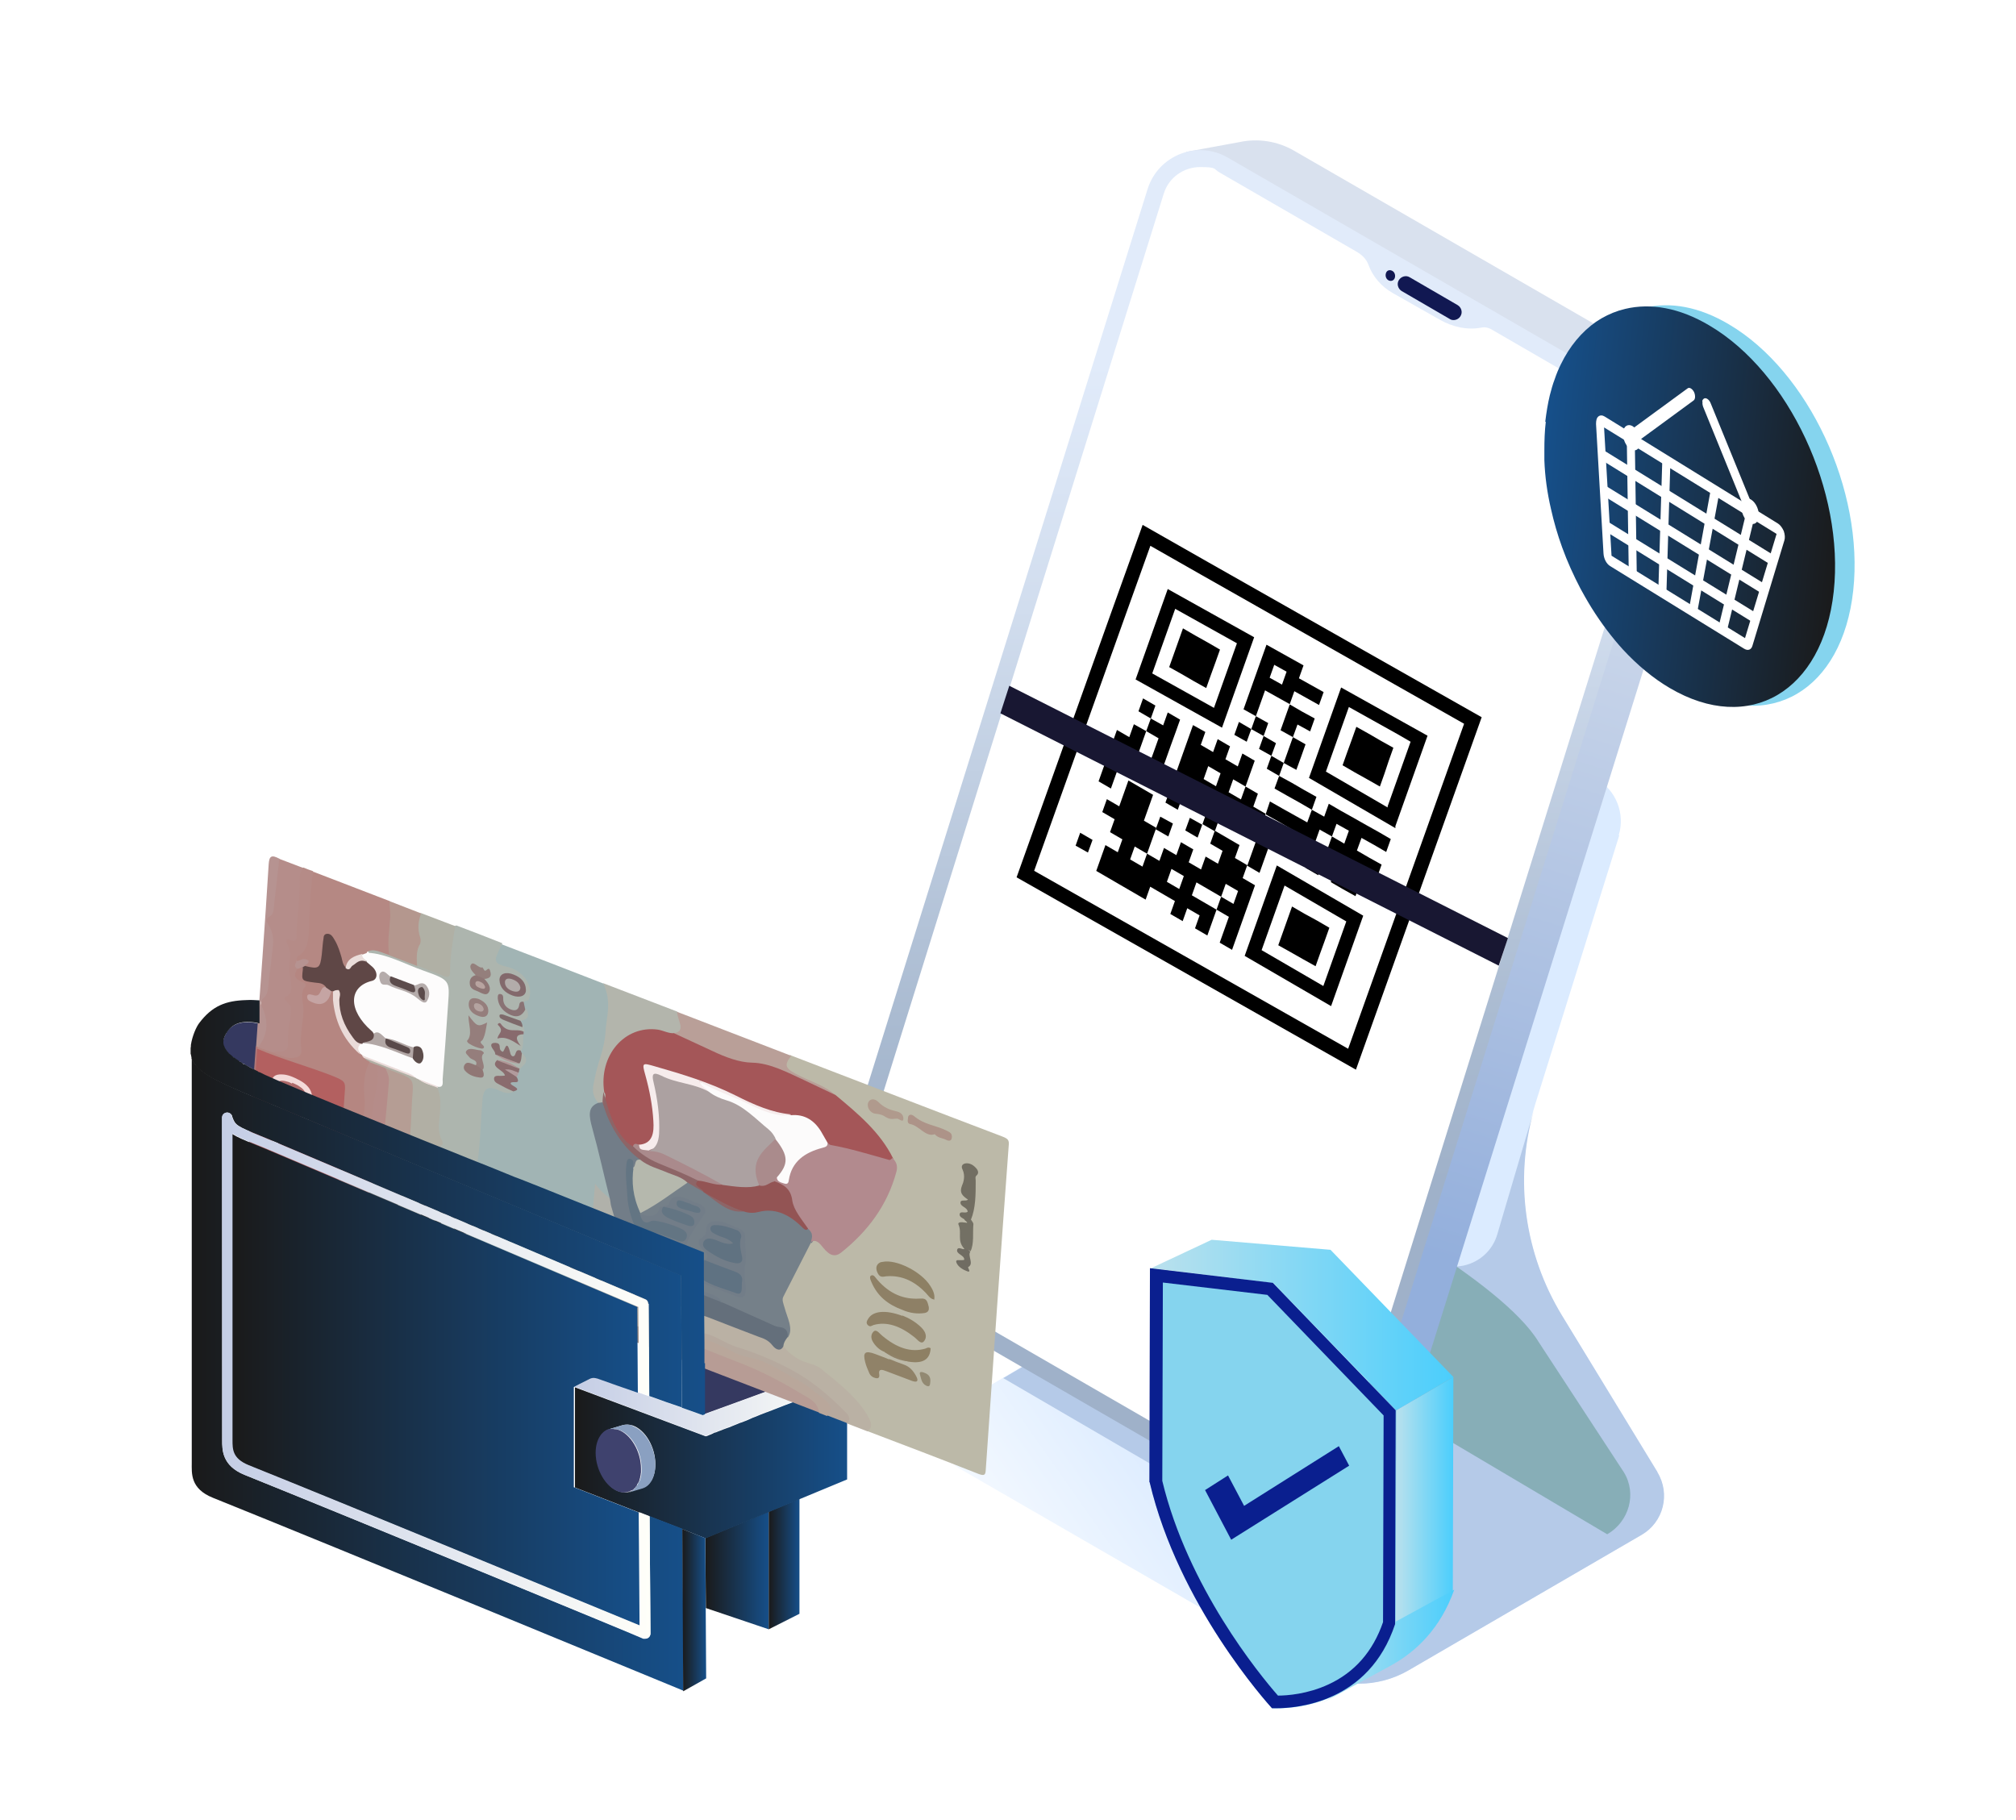 <?xml version="1.0" encoding="UTF-8"?>
<svg id="Capa_1" data-name="Capa 1" xmlns="http://www.w3.org/2000/svg" version="1.1" xmlns:xlink="http://www.w3.org/1999/xlink" viewBox="0 0 702.3 634">
  <defs>
    <style>
      .cls-1 {
        fill: #0a1f8f;
      }

      .cls-1, .cls-2, .cls-3, .cls-4, .cls-5, .cls-6, .cls-7, .cls-8, .cls-9, .cls-10, .cls-11, .cls-12, .cls-13, .cls-14, .cls-15, .cls-16, .cls-17, .cls-18, .cls-19, .cls-20, .cls-21, .cls-22, .cls-23, .cls-24, .cls-25, .cls-26, .cls-27, .cls-28, .cls-29, .cls-30, .cls-31, .cls-32, .cls-33, .cls-34, .cls-35, .cls-36, .cls-37, .cls-38, .cls-39, .cls-40, .cls-41, .cls-42, .cls-43, .cls-44, .cls-45, .cls-46, .cls-47, .cls-48, .cls-49, .cls-50, .cls-51, .cls-52, .cls-53, .cls-54, .cls-55, .cls-56, .cls-57, .cls-58, .cls-59, .cls-60, .cls-61, .cls-62, .cls-63, .cls-64, .cls-65, .cls-66, .cls-67, .cls-68, .cls-69, .cls-70, .cls-71, .cls-72, .cls-73, .cls-74, .cls-75, .cls-76, .cls-77, .cls-78, .cls-79, .cls-80, .cls-81, .cls-82, .cls-83, .cls-84, .cls-85, .cls-86, .cls-87, .cls-88, .cls-89, .cls-90, .cls-91, .cls-92, .cls-93, .cls-94, .cls-95, .cls-96, .cls-97, .cls-98, .cls-99, .cls-100, .cls-101, .cls-102, .cls-103, .cls-104, .cls-105, .cls-106, .cls-107, .cls-108, .cls-109, .cls-110, .cls-111, .cls-112, .cls-113, .cls-114, .cls-115, .cls-116, .cls-117, .cls-118, .cls-119, .cls-120, .cls-121, .cls-122, .cls-123, .cls-124, .cls-125, .cls-126, .cls-127 {
        stroke-width: 0px;
      }

      .cls-2 {
        fill: #8d6567;
      }

      .cls-3 {
        fill: url(#Degradado_sin_nombre_17);
      }

      .cls-4 {
        fill: #5c4c4c;
      }

      .cls-5 {
        fill: url(#Degradado_sin_nombre_12);
      }

      .cls-6 {
        fill: #b1afa4;
      }

      .cls-7 {
        fill: #b5acab;
      }

      .cls-8 {
        fill: #989b99;
      }

      .cls-9 {
        fill: #8aa0c1;
      }

      .cls-10 {
        fill: #ae6969;
      }

      .cls-11 {
        fill: url(#Degradado_sin_nombre_14);
      }

      .cls-12 {
        fill: #b29b9d;
      }

      .cls-13 {
        fill: #866c6d;
      }

      .cls-14 {
        fill: #b5cae8;
      }

      .cls-15 {
        fill: url(#Degradado_sin_nombre_8);
      }

      .cls-16 {
        fill: #b58c89;
      }

      .cls-17 {
        fill: #998883;
      }

      .cls-18 {
        fill: #8d8064;
      }

      .cls-19 {
        fill: #b5b8ad;
      }

      .cls-20 {
        fill: #aaaca4;
      }

      .cls-21 {
        fill: #b09a8d;
      }

      .cls-22 {
        fill: #3c4544;
      }

      .cls-23 {
        fill: url(#Degradado_sin_nombre_13);
      }

      .cls-24 {
        fill: #b6a99e;
      }

      .cls-25 {
        fill: #b0b0a5;
      }

      .cls-26 {
        fill: #b59d94;
      }

      .cls-27 {
        fill: url(#Degradado_sin_nombre_3);
      }

      .cls-28 {
        fill: #181732;
      }

      .cls-29 {
        fill: #4e5959;
      }

      .cls-30 {
        fill: #111852;
      }

      .cls-31 {
        fill: #b0b1aa;
      }

      .cls-32 {
        fill: #b2a7a5;
      }

      .cls-33 {
        fill: #8a6c6e;
      }

      .cls-34 {
        fill: #8e7675;
      }

      .cls-35 {
        fill: #85d4ee;
      }

      .cls-36 {
        fill: #886a6d;
      }

      .cls-37 {
        fill: #7e6a6b;
      }

      .cls-38 {
        fill: #727d88;
      }

      .cls-39 {
        fill: #353960;
      }

      .cls-40 {
        fill: #aa8a8c;
      }

      .cls-41 {
        fill: #5f7282;
      }

      .cls-42 {
        fill: #b9a79b;
      }

      .cls-43 {
        fill: #758089;
      }

      .cls-44 {
        fill: #87aeb7;
      }

      .cls-45 {
        fill: #666593;
      }

      .cls-46 {
        fill: #32322d;
      }

      .cls-47 {
        fill: #353936;
      }

      .cls-48 {
        fill: #fdfcfc;
      }

      .cls-49 {
        fill: #b09797;
      }

      .cls-50 {
        fill: #3c4747;
      }

      .cls-51 {
        fill: #aa8b8c;
      }

      .cls-52 {
        fill: #f6ecec;
      }

      .cls-53 {
        fill: #928972;
      }

      .cls-54 {
        fill: #a8aeaa;
      }

      .cls-55 {
        fill: #897274;
      }

      .cls-56 {
        fill: #b36060;
      }

      .cls-57 {
        fill: #607281;
      }

      .cls-58 {
        fill: #929290;
      }

      .cls-59 {
        fill: #a1b4b4;
      }

      .cls-60 {
        fill: #b28a8e;
      }

      .cls-61 {
        fill: #957e7c;
      }

      .cls-62 {
        fill: #c5a4a3;
      }

      .cls-63 {
        fill: url(#Degradado_sin_nombre_15);
      }

      .cls-64 {
        fill: #be8383;
      }

      .cls-65 {
        fill: #3f426e;
      }

      .cls-66 {
        fill: url(#Degradado_sin_nombre_4);
      }

      .cls-67 {
        fill: url(#Degradado_sin_nombre_16);
      }

      .cls-68 {
        fill: url(#Degradado_sin_nombre_7);
      }

      .cls-69 {
        fill: #737064;
      }

      .cls-70 {
        fill: #f4dad9;
      }

      .cls-71 {
        fill: url(#Degradado_sin_nombre_9);
      }

      .cls-72 {
        fill: #908268;
      }

      .cls-73 {
        fill: #bab1a4;
      }

      .cls-74 {
        fill: #5f6261;
      }

      .cls-75 {
        fill: #907775;
      }

      .cls-76 {
        fill: url(#Degradado_sin_nombre_11);
      }

      .cls-77 {
        fill: #000;
        fill-rule: evenodd;
      }

      .cls-78 {
        fill: #ac6767;
      }

      .cls-79 {
        fill: #83696c;
      }

      .cls-80 {
        fill: #b69391;
      }

      .cls-81 {
        fill: #9fa8a7;
      }

      .cls-82 {
        fill: #eaddda;
      }

      .cls-83 {
        fill: #adb5ad;
      }

      .cls-84 {
        fill: #64706f;
      }

      .cls-85 {
        fill: #8e8066;
      }

      .cls-86 {
        fill: #eadbd9;
      }

      .cls-87 {
        fill: #aca1a1;
      }

      .cls-88 {
        fill: #b58681;
      }

      .cls-89 {
        fill: #b99f98;
      }

      .cls-128 {
        fill: none;
        stroke: #000;
        stroke-miterlimit: 10;
        stroke-width: 5px;
      }

      .cls-90 {
        fill: #637583;
      }

      .cls-91 {
        fill: #b58d8a;
      }

      .cls-92 {
        fill: #b4a3a0;
      }

      .cls-93 {
        fill: #726e62;
      }

      .cls-94 {
        fill: #5d4d4b;
      }

      .cls-95 {
        fill: #b3b5ac;
      }

      .cls-96 {
        fill: #594949;
      }

      .cls-97 {
        fill: #efd5d3;
      }

      .cls-98 {
        fill: #b79c95;
      }

      .cls-99 {
        fill: #fff;
      }

      .cls-100 {
        fill: url(#Degradado_sin_nombre);
      }

      .cls-101 {
        fill: #b8a4a0;
      }

      .cls-102 {
        fill: #adb5ae;
      }

      .cls-103 {
        fill: #fae8e5;
      }

      .cls-104 {
        fill: #b4978e;
      }

      .cls-105 {
        fill: #484c48;
      }

      .cls-106 {
        fill: url(#Degradado_sin_nombre_2);
      }

      .cls-107 {
        fill: #ad9388;
      }

      .cls-108 {
        fill: #3f4543;
      }

      .cls-109 {
        fill: url(#Degradado_sin_nombre_10);
      }

      .cls-110 {
        fill: #b58883;
      }

      .cls-111 {
        fill: #935454;
      }

      .cls-129 {
        filter: url(#drop-shadow-1);
        isolation: isolate;
      }

      .cls-112 {
        fill: #a45658;
      }

      .cls-113 {
        fill: #af7777;
      }

      .cls-114 {
        fill: url(#Degradado_sin_nombre_5);
      }

      .cls-115 {
        fill: #5f4746;
      }

      .cls-116 {
        fill: #bcb9a8;
      }

      .cls-117 {
        fill: #b2acaa;
      }

      .cls-130 {
        mix-blend-mode: multiply;
      }

      .cls-118 {
        fill: #646f7b;
      }

      .cls-119 {
        fill: #d5a09f;
      }

      .cls-120 {
        fill: #706c62;
      }

      .cls-121 {
        fill: #b58b87;
      }

      .cls-122 {
        fill: url(#Degradado_sin_nombre_6);
      }

      .cls-123 {
        fill: #947f7c;
      }

      .cls-124 {
        fill: #d39897;
      }

      .cls-125 {
        fill: #fcfbfb;
      }

      .cls-126 {
        fill: #8e8064;
      }

      .cls-127 {
        fill: #5a4a4a;
      }
    </style>
    <filter id="drop-shadow-1" filterUnits="userSpaceOnUse">
      <feOffset dx="5" dy="5"/>
      <feGaussianBlur result="blur" stdDeviation="5"/>
      <feFlood flood-color="#174afc" flood-opacity=".3"/>
      <feComposite in2="blur" operator="in"/>
      <feComposite in="SourceGraphic"/>
    </filter>
    <linearGradient id="Degradado_sin_nombre" data-name="Degradado sin nombre" x1="4231.2" y1="134.2" x2="4152.4" y2="189.6" gradientTransform="translate(4517.3 636) rotate(-180)" gradientUnits="userSpaceOnUse">
      <stop offset="0" stop-color="#fff"/>
      <stop offset="1" stop-color="#dbebff"/>
    </linearGradient>
    <linearGradient id="Degradado_sin_nombre_2" data-name="Degradado sin nombre 2" x1="1144.1" y1="231.1" x2="1232.4" y2="516.7" gradientTransform="translate(-738.6 636) scale(1 -1)" gradientUnits="userSpaceOnUse">
      <stop offset="0" stop-color="#93afdc"/>
      <stop offset=".2" stop-color="#a2b9df"/>
      <stop offset="1" stop-color="#d9e1ee"/>
    </linearGradient>
    <linearGradient id="Degradado_sin_nombre_3" data-name="Degradado sin nombre 3" x1="1169.2" y1="229.4" x2="1169.2" y2="514.5" gradientTransform="translate(-738.6 636) scale(1 -1)" gradientUnits="userSpaceOnUse">
      <stop offset="0" stop-color="#9fb1c9"/>
      <stop offset=".2" stop-color="#aabbd1"/>
      <stop offset=".7" stop-color="#d1ddee"/>
      <stop offset="1" stop-color="#e1ebfa"/>
    </linearGradient>
    <linearGradient id="Degradado_sin_nombre_4" data-name="Degradado sin nombre 4" x1="-7612.7" y1="118.3" x2="-7592.5" y2="118.3" gradientTransform="translate(-7111.4 636) rotate(-180)" gradientUnits="userSpaceOnUse">
      <stop offset="0" stop-color="#4bcefc"/>
      <stop offset="1" stop-color="#bbe1ed"/>
    </linearGradient>
    <linearGradient id="Degradado_sin_nombre_5" data-name="Degradado sin nombre 5" x1="-8346.3" y1="67.4" x2="-8299.8" y2="67.4" gradientTransform="translate(-7844.6 636) rotate(-180)" gradientUnits="userSpaceOnUse">
      <stop offset="0" stop-color="#4bcefc"/>
      <stop offset="1" stop-color="#bbe1ed"/>
    </linearGradient>
    <linearGradient id="Degradado_sin_nombre_6" data-name="Degradado sin nombre 6" x1="-7612.7" y1="179.4" x2="-7507.4" y2="179.4" gradientTransform="translate(-7111.4 636) rotate(-180)" gradientUnits="userSpaceOnUse">
      <stop offset="0" stop-color="#4bcefc"/>
      <stop offset="1" stop-color="#bbe1ed"/>
    </linearGradient>
    <linearGradient id="Degradado_sin_nombre_7" data-name="Degradado sin nombre 7" x1="262.9" y1="188.7" x2="273.7" y2="188.7" gradientTransform="translate(0 636) scale(1 -1)" gradientUnits="userSpaceOnUse">
      <stop offset="0" stop-color="#1a1a1a"/>
      <stop offset="1" stop-color="#164f89"/>
    </linearGradient>
    <linearGradient id="Degradado_sin_nombre_8" data-name="Degradado sin nombre 8" x1="240.7" y1="93.9" x2="262.8" y2="93.9" gradientTransform="translate(0 636) scale(1 -1)" gradientUnits="userSpaceOnUse">
      <stop offset="0" stop-color="#1a1a1a"/>
      <stop offset="1" stop-color="#164f89"/>
    </linearGradient>
    <linearGradient id="Degradado_sin_nombre_9" data-name="Degradado sin nombre 9" x1="262.8" y1="96.1" x2="273.5" y2="96.1" gradientTransform="translate(0 636) scale(1 -1)" gradientUnits="userSpaceOnUse">
      <stop offset="0" stop-color="#1a1a1a"/>
      <stop offset="1" stop-color="#164f89"/>
    </linearGradient>
    <linearGradient id="Degradado_sin_nombre_10" data-name="Degradado sin nombre 10" x1="195.1" y1="133.3" x2="290.1" y2="133.3" gradientTransform="translate(0 636) scale(1 -1)" gradientUnits="userSpaceOnUse">
      <stop offset="0" stop-color="#1a1a1a"/>
      <stop offset="1" stop-color="#164f89"/>
    </linearGradient>
    <linearGradient id="Degradado_sin_nombre_11" data-name="Degradado sin nombre 11" x1="195.1" y1="156.1" x2="290.1" y2="156.1" gradientTransform="translate(0 636) scale(1 -1)" gradientUnits="userSpaceOnUse">
      <stop offset="0" stop-color="#c4cde5"/>
      <stop offset="1" stop-color="#fffff9"/>
    </linearGradient>
    <linearGradient id="Degradado_sin_nombre_12" data-name="Degradado sin nombre 12" x1="75.9" y1="160.3" x2="218" y2="160.3" gradientTransform="translate(0 636) scale(1 -1)" gradientUnits="userSpaceOnUse">
      <stop offset="0" stop-color="#1a1a1a"/>
      <stop offset="1" stop-color="#164f89"/>
    </linearGradient>
    <linearGradient id="Degradado_sin_nombre_13" data-name="Degradado sin nombre 13" x1="61.7" y1="162.2" x2="233" y2="162.2" gradientTransform="translate(0 636) scale(1 -1)" gradientUnits="userSpaceOnUse">
      <stop offset="0" stop-color="#1a1a1a"/>
      <stop offset="1" stop-color="#164f89"/>
    </linearGradient>
    <linearGradient id="Degradado_sin_nombre_14" data-name="Degradado sin nombre 14" x1="232.7" y1="80" x2="241" y2="80" gradientTransform="translate(0 636) scale(1 -1)" gradientUnits="userSpaceOnUse">
      <stop offset="0" stop-color="#1a1a1a"/>
      <stop offset="1" stop-color="#164f89"/>
    </linearGradient>
    <linearGradient id="Degradado_sin_nombre_15" data-name="Degradado sin nombre 15" x1="72.3" y1="161.8" x2="221.6" y2="161.8" gradientTransform="translate(0 636) scale(1 -1)" gradientUnits="userSpaceOnUse">
      <stop offset="0" stop-color="#c4cde5"/>
      <stop offset="1" stop-color="#fffff9"/>
    </linearGradient>
    <linearGradient id="Degradado_sin_nombre_16" data-name="Degradado sin nombre 16" x1="61.3" y1="220.3" x2="240.5" y2="220.3" gradientTransform="translate(0 636) scale(1 -1)" gradientUnits="userSpaceOnUse">
      <stop offset="0" stop-color="#1a1a1a"/>
      <stop offset="1" stop-color="#164f89"/>
    </linearGradient>
    <linearGradient id="Degradado_sin_nombre_17" data-name="Degradado sin nombre 17" x1="-928.9" y1="810" x2="-812" y2="810" gradientTransform="translate(-258.5 612) rotate(-149.1) skewX(24.7)" gradientUnits="userSpaceOnUse">
      <stop offset="0" stop-color="#1a1a1a"/>
      <stop offset="1" stop-color="#164f89"/>
    </linearGradient>
  </defs>
  <g class="cls-129">
    <g id="Capa_1-2" data-name="Capa 1">
      <path class="cls-35" d="M540.1,141.6c.4-3.3.9-6.4,1.6-9.3.5-1.9,1-3.8,1.7-5.6.6-1.8,1.3-3.5,2.1-5.1,3.1-6.4,7.3-11.4,12.3-14.9,2.5-1.7,5.2-3,8-3.9.7-.2,1.4-.4,2.2-.6,8.8-2.1,18.9-.4,29.3,5.8h0c27.7,16.3,47.1,57.8,43.3,92.7-3.8,34.9-29.4,49.9-57.1,33.6-5.8-3.4-11.3-8-16.3-13.4-.9-1-1.8-2-2.7-3.1-3.9-4.7-7.5-9.9-10.6-15.4-.5-.9-1-1.8-1.5-2.7-2.4-4.6-4.6-9.4-6.4-14.4-1.6-4.4-2.9-8.9-3.9-13.4-1.3-5.6-2.1-11.3-2.3-17,0-1.1,0-2.2,0-3.4,0-3.4.1-6.7.5-10h0Z"/>
      <path class="cls-100" d="M559.1,286l-29.2,93.4c-7.7,24.8-4.4,51.7,9.1,73.8l33.3,54.7c4.6,7.5,2.1,17.3-5.5,21.8l-81.2,47.2c-10.7,6.2-23.9,6.2-34.6,0l-121.4-70.1c-8.8-5.1-8.9-17.8-.1-23l80.7-47.6c6.4-3.8,8.5-12,4.6-18.4l-34.4-57c-13.3-22.1-16.5-48.8-8.9-73.4l26.7-85.6c3.2-10.3,15.2-15,24.5-9.6l128.5,74.2c6.8,3.9,10,12.1,7.7,19.6h0Z"/>
      <path class="cls-14" d="M572.4,507.8l-33.3-54.6c-13-21.4-16.6-47.2-9.8-71.2l-12.7,43c-2.9,9.9-14.4,14.3-23.1,8.9-34.3-21-107.6-65.6-107.4-65.3l28.9,49.3c3.8,6.3,1.7,14.6-4.6,18.4l-65.9,38.8,97.7,56.9c11.6,11.6,9.5,24.3-1.3,36v2.9c-.1,0,10.2,6,10.2,6,10.7,6.2,23.9,6.2,34.6,0l81.2-47.2c7.6-4.4,10.1-14.2,5.5-21.8h0Z"/>
      <g class="cls-130">
        <path class="cls-44" d="M554.9,529.5l-138.1-81.8,46.1-35.5s55.1,28.9,68.1,50.3l29.7,45.4c4.6,7.5,1.8,17.2-5.8,21.6h0Z"/>
      </g>
      <path class="cls-106" d="M592.2,149.3s-110.9,355.2-111.1,355.5c-1.7,4.5-5.1,8-9.4,10.2l-13.2,7.1-148.3-93.1c-7.8-4.5-11.4-13.8-8.7-22.4L408.3,47.9l18.5-3.4c6.5-1.4,13.3-.3,19,3l137.6,79.4c7.8,4.5,11.4,13.8,8.7,22.4h0Z"/>
      <path class="cls-27" d="M576,158l-110.7,354.5c-1.8,10.5-15.4,15.9-26,9.7l-146.5-84.6c-7.8-4.5-11.4-13.8-8.7-22.4L394.8,60.8c3.7-11.7,17.3-17.1,27.9-10.9l146.5,84.6c7.8,4.5,11.4,13.8,6.8,23.5h0Z"/>
      <path class="cls-99" d="M572.3,155l-110.7,354.5c-1.7,5.6-6.9,9.3-12.7,9.3s-4.6-.6-6.6-1.8l-146.5-84.6c-5.4-3.1-7.9-9.5-6-15.5L400.4,62.5c1.7-5.6,6.9-9.3,12.7-9.3s4.6.6,6.6,1.8l47.9,27.7c2.2,1.3,3.4,2.7,4.1,4.5,1.5,4.2,4.6,7.7,8.5,9.9,4.1,2.3,12,6.8,16.4,9.3,4.4,2.5,9.6,3.7,14.6,2.7,1-.2,2.1,0,3.1.5l52,30.1c5.4,3.1,7.9,9.5,6,15.5h0Z"/>
      <path class="cls-30" d="M480.9,91.8c-.3.9-1.2,1.3-2.1.9s-1.3-1.5-1-2.5,1.2-1.3,2.1-.9c.9.4,1.3,1.5,1,2.5Z"/>
      <path class="cls-30" d="M501.4,106.5c-.5,0-1-.1-1.4-.4l-16.7-9.7c-1.3-.8-1.8-2.5-1-3.8.8-1.3,2.5-1.8,3.8-1l16.7,9.7c1.3.8,1.8,2.5,1,3.8-.5.9-1.5,1.4-2.4,1.4Z"/>
      <polygon class="cls-66" points="481.1 560.8 501.1 549.2 501.3 474.7 481.4 486.3 481.1 560.8"/>
      <path class="cls-114" d="M477.4,562l24.2-13.2c-4.8,13.6-13.4,21.7-22.2,26.5l-24.2,13.2c8.8-4.8,17.4-12.9,22.2-26.5Z"/>
      <polygon class="cls-122" points="481.4 486.3 501.3 474.7 458.5 430.4 417.1 426.9 396 436.8 438.6 442 481.4 486.3"/>
      <path class="cls-35" d="M395.8,436.9l42.8,5.1,42.8,44.4-.2,74.5c-10.3,31-41.3,29.3-43,29.2-1.6-1.8-32.5-35.9-42.6-78.7l.2-74.5h0Z"/>
      <polygon class="cls-1" points="461.4 498.8 465 505.6 423.9 531.4 414.8 514.1 422.8 509 428.4 519.6 461.4 498.8"/>
      <path class="cls-1" d="M395.5,511.4c10.1,42.8,41,76.9,42.6,78.7.2,0,.8,0,1.6,0,6.8,0,32.2-1.8,41.3-29.3l.2-74.5-42.8-44.4-42.8-5.1-.2,74.5h0ZM399.9,510.9l.2-69.1,36.4,4.3,40.5,42-.2,72c-3.5,10.2-9.9,17.5-19,21.7-7.3,3.4-14.5,3.9-17.6,3.9-6.5-7.4-31.4-37.8-40.3-74.8h0Z"/>
      <path class="cls-99" d="M386.7,220.2l-3.6-2.1-1.2-4.7-6.6-3.8-1.6,3.1-3.5-2,7.4-13.4,3.5,2,5.8,20.9h0ZM380.9,210l-2-7.6-2.6,5.1,4.5,2.6h0Z"/>
      <path class="cls-99" d="M390.5,222.4l.7-14.2-4.9-2.8v-2.9c.1,0,13.3,7.5,13.3,7.5v2.9c-.1,0-5.1-2.8-5.1-2.8l-.7,14.2-3.4-1.9h0Z"/>
      <path class="cls-99" d="M400.8,228.3l.9-17.1,5,2.9,2.4,13.4,3.6-9.9,5,2.9-.9,17.1-3.1-1.8.7-13.4-4,11.6-3.2-1.8-2.6-15.3-.7,13.4-3.1-1.8h0Z"/>
      <polygon class="cls-128" points="508.1 246 487.8 234.5 414.6 193 394.4 181.5 384.5 209.1 352.2 299.5 466 364 508.1 246 508.1 246"/>
      <path class="cls-77" d="M481.1,282.8l1.6-4.5,1.6-4.5,1.6-4.5,1.6-4.5,1.6-4.5,1.6-4.5,1.6-4.5-4.3-2.4-4.3-2.4-4.3-2.4-4.3-2.4-4.3-2.4-4.3-2.4-4.3-2.4-1.6,4.5-1.6,4.5-1.6,4.5-1.6,4.5-1.6,4.5-1.6,4.5-1.6,4.5,4.3,2.5,4.3,2.5,4.3,2.5,4.3,2.5,4.3,2.5,4.3,2.5,4.3,2.5M478.4,275.9l1.6-4.5,1.6-4.5,1.6-4.5,1.6-4.5,1.6-4.5-4.3-2.5-4.3-2.4-4.3-2.4-4.3-2.4-4.3-2.4-1.6,4.5-1.6,4.5-1.6,4.5-1.6,4.5-1.6,4.5,4.3,2.5,4.3,2.5,4.3,2.5,4.3,2.5,4.3,2.5"/>
      <path class="cls-77" d="M432.5,244.5l1.6-4.5,1.6-4.5,4.3,2.4,4.3,2.4,1.6-4.5,4.3,2.4,4.3,2.4,1.6-4.5-4.3-2.4-4.3-2.4,1.6-4.5-4.3-2.4-4.3-2.4-4.3-2.4-1.6,4.5-1.6,4.5-1.6,4.5-1.6,4.5-1.6,4.5,4.3,2.4M441.6,233.5l1.6-4.5-4.3-2.4-1.6,4.5,4.3,2.4"/>
      <path class="cls-77" d="M420.7,248.5l1.6-4.5,1.6-4.5,1.6-4.5,1.6-4.5,1.6-4.5,1.6-4.5,1.6-4.5-4.3-2.4-4.3-2.4-4.3-2.4-4.3-2.4-4.3-2.4-4.3-2.4-4.3-2.4-1.6,4.5-1.6,4.5-1.6,4.5-1.6,4.5-1.6,4.5-1.6,4.5-1.6,4.5,4.3,2.4,4.3,2.4,4.3,2.4,4.3,2.4,4.3,2.4,4.3,2.4,4.3,2.4M417.9,241.6l1.6-4.5,1.6-4.5,1.6-4.5,1.6-4.5,1.6-4.5-4.3-2.4-4.3-2.4-4.3-2.4-4.3-2.4-4.3-2.4-1.6,4.5-1.6,4.5-1.6,4.5-1.6,4.5-1.6,4.5,4.3,2.4,4.3,2.4,4.3,2.4,4.3,2.4,4.3,2.4"/>
      <polyline class="cls-77" points="475.7 269 471.3 266.5 467 264.1 462.7 261.6 464.3 257.1 465.9 252.7 467.5 248.2 471.8 250.6 476.1 253.1 480.4 255.5 478.8 260 477.3 264.5 475.7 269"/>
      <polyline class="cls-77" points="415.2 234.7 410.9 232.3 406.6 229.8 402.3 227.4 403.9 222.9 405.5 218.4 407.1 213.9 411.4 216.4 415.7 218.8 420 221.3 418.4 225.8 416.8 230.2 415.2 234.7"/>
      <polyline class="cls-77" points="445.4 251.8 441.1 249.4 442.7 244.9 444.3 240.4 448.6 242.9 453 245.3 451.4 249.8 447 247.4 445.4 251.8"/>
      <polyline class="cls-77" points="446.6 263.2 442.2 260.8 443.8 256.3 445.4 251.8 449.8 254.3 448.2 258.8 446.6 263.2"/>
      <polyline class="cls-77" points="435.2 251.4 430.9 249 432.5 244.5 436.8 246.9"/>
      <polyline class="cls-77" points="437.9 258.3 433.6 255.9 435.2 251.4 439.5 253.9"/>
      <polyline class="cls-77" points="429.3 253.4 425 251 426.6 246.5 430.9 249"/>
      <polyline class="cls-77" points="440.6 265.3 436.3 262.8 437.9 258.3 442.2 260.8"/>
      <polyline class="cls-77" points="467.2 307.2 462.9 304.8 458.6 302.3 460.1 297.8 455.8 295.4 454.2 299.9 449.9 297.4 451.5 292.9 453.1 288.5 457.4 290.9 459 286.4 463.3 288.9 464.9 284.4 460.6 282 459 286.4 454.7 284 453.1 288.5 448.8 286 444.5 283.6 440.2 281.1 435.9 278.7 437.4 274.2 441.8 276.7 446.1 279.1 450.4 281.5 452 277.1 456.3 279.5 457.9 275 462.2 277.5 466.5 279.9 470.9 282.4 475.2 284.8 479.5 287.3 477.9 291.8 473.6 289.3 469.3 286.9 467.7 291.3 472 293.8 476.3 296.2 474.7 300.7 473.1 305.2 468.8 302.7 467.2 307.2"/>
      <polyline class="cls-77" points="452 277.1 447.7 274.6 443.4 272.2 439 269.7 440.6 265.3 445 267.7 449.3 270.2 453.6 272.6 452 277.1"/>
      <path class="cls-77" d="M433.8,299l1.6-4.5,1.6-4.5,4.3,2.5,4.3,2.5,1.6-4.5-4.3-2.5-4.3-2.5-4.3-2.5,1.6-4.5-4.3-2.5,1.6-4.5-4.3-2.5-1.6,4.5-4.3-2.5,1.6-4.5,4.3,2.5,1.6-4.5,1.6-4.5-4.3-2.5-1.6,4.5-4.3-2.5,1.6-4.5-4.3-2.5-1.6,4.5-4.3-2.5,1.6-4.5-4.3-2.4-1.6,4.5-1.6,4.5-1.6,4.5-1.6,4.5-1.6,4.5-1.6,4.5,4.3,2.5,1.6-4.5,1.6-4.5,4.3,2.5,4.3,2.5-1.6,4.5-1.6,4.5,4.3,2.5,1.6-4.5,1.6-4.5,4.3,2.5-1.6,4.5,4.3,2.5,4.3,2.5-1.6,4.5-1.6,4.5,4.3,2.5M418.6,268.9l1.6-4.5-4.3-2.5-1.6,4.5,4.3,2.5"/>
      <polyline class="cls-77" points="399.7 263.6 395.4 261.1 397 256.7 398.6 252.2 394.3 249.7 395.9 245.3 400.2 247.7 401.8 243.2 406.1 245.7 404.5 250.2 402.9 254.6 401.3 259.1 399.7 263.6"/>
      <polyline class="cls-77" points="395.9 245.3 391.6 242.8 393.2 238.3 397.5 240.8"/>
      <polyline class="cls-77" points="391.1 258.7 386.8 256.2 382.5 253.8 384.1 249.3 388.4 251.8 390 247.3 394.3 249.7 392.7 254.2 391.1 258.7"/>
      <polyline class="cls-77" points="382 269.7 377.7 267.2 379.3 262.7 380.9 258.3 385.2 260.7 383.6 265.2 382 269.7"/>
      <path class="cls-77" d="M458.7,345.5l1.6-4.5,1.6-4.5,1.6-4.5,1.6-4.5,1.6-4.5,1.6-4.5,1.6-4.5-4.3-2.5-4.3-2.5-4.3-2.5-4.3-2.5-4.3-2.5-4.3-2.5-4.3-2.5-1.6,4.5-1.6,4.5-1.6,4.5-1.6,4.5-1.6,4.5-1.6,4.5-1.6,4.5,4.3,2.5,4.3,2.5,4.3,2.5,4.3,2.5,4.3,2.5,4.3,2.5,4.3,2.5M456,338.5l1.6-4.5,1.6-4.5,1.6-4.5,1.6-4.5,1.6-4.5-4.3-2.5-4.3-2.5-4.3-2.5-4.3-2.5-4.3-2.5-1.6,4.5-1.6,4.5-1.6,4.5-1.6,4.5-1.6,4.5,4.3,2.5,4.3,2.5,4.3,2.5,4.3,2.5,4.3,2.5"/>
      <path class="cls-77" d="M424.2,325.9l1.6-4.5,1.6-4.5,1.6-4.5,1.6-4.5,1.6-4.5-4.3-2.5,1.6-4.5-4.3-2.5,1.6-4.5-4.3-2.5-4.3-2.5-1.6,4.5,4.3,2.5-1.6,4.5-4.3-2.5-1.6,4.5-4.3-2.5,1.6-4.5-4.3-2.5-1.6,4.5-4.3-2.5-1.6,4.5-4.3-2.5-1.6,4.5-4.3-2.5,1.6-4.5,4.3,2.5,1.6-4.5,1.6-4.5-4.3-2.5,1.6-4.5,1.6-4.5-4.3-2.5-4.3-2.5-1.6,4.5-1.6,4.5-4.3-2.5-1.6,4.5,4.3,2.5-1.6,4.5,4.3,2.5-1.6,4.5-4.3-2.5-1.6,4.5-1.6,4.5,4.3,2.5,4.3,2.5,4.3,2.5,4.3,2.5,1.6-4.5,4.3,2.5,4.3,2.5-1.6,4.5,4.3,2.5,1.6-4.5,4.3,2.5-1.6,4.5,4.3,2.5,1.6-4.5,1.6-4.5-4.3-2.5-4.3-2.5,1.6-4.5,4.3,2.5,4.3,2.5,1.6-4.5,4.3,2.5-1.6,4.5-4.3-2.5-1.6,4.5,4.3,2.5-1.6,4.5-1.6,4.5,4.3,2.5M405.8,304.7l1.6-4.5-4.3-2.5-1.6,4.5,4.3,2.5"/>
      <polyline class="cls-77" points="412.2 286.8 407.9 284.3 409.5 279.9 413.8 282.3"/>
      <polyline class="cls-77" points="402 286.4 397.6 283.9 399.2 279.5 403.6 281.9"/>
      <polyline class="cls-77" points="453.3 331.6 449 329.2 444.6 326.7 440.3 324.3 441.9 319.8 443.5 315.3 445.1 310.8 449.4 313.3 453.8 315.7 458.1 318.2 456.5 322.7 454.9 327.1 453.3 331.6"/>
      <polyline class="cls-77" points="374 292 369.7 289.6 371.3 285.1 375.6 287.6"/>
      <polygon class="cls-28" points="343.5 243.5 517.1 331.4 520.3 321.8 346.6 233.9 343.5 243.5"/>
      <path class="cls-39" d="M73.9,354.8c-.9,1.5-1.4,2.8-1.1,4.2,0,.4.2.8.5,1.2h0c.2.5.5.9.9,1.3h0c0,0,.5.6.5.6h0c.4.5.9.9,1.6,1.4h.2c0,.1.9.7.9.7h0c.3.3.7.5,1.1.7h.2c.3.3.7.5,1,.7h.3c.4.4.9.6,1.4.9h0c.5.2,1,.5,1.5.8l.4.2c.4.2.9.4,1.4.7h.3c0,.1.3.3.3.3v-16.9c-5.1-1.1-9.1-.5-11.5,3.2h0Z"/>
      <path class="cls-45" d="M61.3,361.2v-.9.9Z"/>
      <path class="cls-45" d="M81.5,366.6h0,0Z"/>
      <path class="cls-45" d="M85.1,368.3h-.3c0-.1.3,0,.3,0Z"/>
      <path class="cls-45" d="M83.4,367.5l-.4-.2.4.2Z"/>
      <path class="cls-45" d="M61.4,362.2v-.8c0,0,0,.8,0,.8Z"/>
      <path class="cls-45" d="M61.7,363.4l-.2-1,.2,1Z"/>
      <path class="cls-45" d="M77.5,364.2h0s0,0,0,0Z"/>
      <path class="cls-45" d="M74.9,362.2h0c0,0,0,0,0,0Z"/>
      <path class="cls-45" d="M76.6,363.6h-.2c0-.1.2,0,.2,0Z"/>
      <path class="cls-45" d="M74.2,361.6h0c0,0,0,0,0,0Z"/>
      <path class="cls-45" d="M80.1,365.8h-.3c0-.1.3,0,.3,0Z"/>
      <path class="cls-45" d="M78.8,365.1h-.2c0-.1.2,0,.2,0Z"/>
      <path class="cls-45" d="M73.3,360.3h0c0,0,0,0,0,0Z"/>
      <path class="cls-39" d="M256.2,474l.3-.4-.3.4Z"/>
      <path class="cls-39" d="M261.9,472.5c-2.2.7-4.4,1.4-6.5,2.1l.4-.2c-.5.3-1.1.3-1.8.1l-13.6-4.7v17.8c.1,0,22.5-8.2,22.5-8.2v-7.8c-.3.4-.6.7-1,.8h0Z"/>
      <path class="cls-39" d="M256.6,473.6l.2-.5-.2.5Z"/>
      <path class="cls-39" d="M256.1,474.1l-.4.3.4-.3Z"/>
      <path class="cls-39" d="M256.9,472.9v-.5c.1,0,0,.5,0,.5Z"/>
      <path class="cls-39" d="M257,472.1v-.8c0,0,0,.8,0,.8Z"/>
      <path class="cls-68" d="M262.9,471.7v7.8l10.7-3.9v-11h0v-45.3c0,0-3.7-1.6-10.1-4.3v54.2c.1,1-.1,1.9-.5,2.4h0Z"/>
      <polygon class="cls-39" points="278.1 474 273.6 471.8 273.6 475.6 278.1 474"/>
      <path class="cls-39" d="M246.1,493.2c.6-.2,1.2-.5,1.8-.7-.6.2-1.3.5-1.8.7Z"/>
      <polygon class="cls-15" points="240.7 530.8 240.9 555.2 262.8 562.6 262.8 521.6 240.7 530.8"/>
      <polygon class="cls-71" points="262.8 562.6 273.5 557.2 273.5 517.1 262.8 521.6 262.8 562.6"/>
      <path class="cls-45" d="M262.9,486.7c3.6-1.4,7.2-2.8,10.7-4.1-3.5,1.3-7.1,2.7-10.7,4.1Z"/>
      <path class="cls-109" d="M289.3,476.1l-.3.3h-.1c0,0-.2.3-.2.3h-.2c0,.1-.2.2-.2.2l-.4.2c-1,.4-2.3.9-3.7,1.4h-.1c-3,1.2-6.6,2.6-10.5,4.1-3.5,1.3-7.1,2.7-10.7,4.1l-.5.2-.6.2c-.6.2-1.2.5-1.8.7-.7.3-1.5.6-2.2.9-.3.1-.6.2-1,.4l-.9.4-.9.4-.8.3c-.5.2-.9.4-1.4.5-.4.2-.8.3-1.2.5-.5.2-1,.4-1.5.6-.7.3-1.4.6-2.1.8-.6.2-1.3.5-1.8.7-.7.2-1.3.5-1.8.7h-.3c-.5.3-1,.5-1.4.7l-.8.3-.4.2h-.1s-.2.1-.2.1h-.2c0,0-.1.1-.1.1l-45.6-17.1v34.9l22.6,8.8,3.6,1.4,11.4,4.4,7.9,3.1h.1s22.1-9.2,22.1-9.2l10.7-4.5,16.4-6.8v-35.8c0,.5-.2,1.1-.6,1.5h0s0,0,0,0ZM218.9,513.3l-4.7,1.4h.2c-1.1.3-2.3.3-3.7-.1-4.4-1.5-7.9-7.6-7.9-13.5,0-4.4,1.9-7.4,4.6-8.2h-.2s4.7-1.4,4.7-1.4c1.1-.3,2.2-.3,3.5.1,4.4,1.5,7.9,7.5,7.9,13.5,0,4.3-1.8,7.3-4.4,8.2h0Z"/>
      <path class="cls-76" d="M288.2,471.3c-3.6-1.9-13.5-6-14.6-6.6h0v7.1l4.5,2.2-4.5,1.6-10.7,3.9-22.4,8.2h0l-.8.3s-3-1-7.3-2.6c-3.3-1.2-7.3-2.6-11.4-4-1.2-.4-2.4-.9-3.6-1.3-5.2-1.8-10-3.5-13.1-4.6-2.6-.9-3.1-.5-4.5.2-1.1.6-4.7,2.4-4.7,2.4l45.6,17.1h.1s.2-.1.2-.1h.2c0,0,.1-.1.1-.1l.4-.2.8-.3c.4-.2.9-.3,1.4-.5h.3c.6-.3,1.1-.6,1.8-.8.6-.2,1.2-.5,1.8-.7.7-.3,1.4-.5,2.1-.8.5-.2,1-.4,1.5-.6.4-.1.8-.3,1.2-.5.5-.2.9-.4,1.4-.5l.8-.3.9-.4.9-.4c.3-.1.7-.2,1-.4.7-.3,1.5-.6,2.2-.9.6-.2,1.2-.5,1.8-.7l.6-.2.5-.2c3.6-1.4,7.2-2.8,10.7-4.1,4-1.5,7.7-3,10.7-4.1,1.4-.5,2.6-1,3.7-1.4l.4-.2h.2c0-.1.2-.2.2-.2l.2-.2h.1c0,0,.3-.4.3-.4h0c.4-.5.6-1,.7-1.6.2-1.2-.3-2.4-1.9-3.2h0Z"/>
      <path class="cls-9" d="M215.3,491.6c-1.2-.4-2.4-.4-3.5-.1l-4.7,1.4h.2s.4-.1.4-.1h.3s.5,0,.5,0h.9c0,0,.3.1.3.1l.9.2c4.4,1.5,7.9,7.5,7.9,13.5,0,.3,0,.7,0,1v.3s-.1.7-.1.7v.2s-.2.8-.2.8v.2s-.2.6-.2.6v.2c0,0-.4.7-.4.7h0s-.4.7-.4.7v.2c-.1,0-.4.5-.4.5h-.1c0,.1-.4.7-.4.7h-.1c0,0-.4.5-.4.5h-.1c0,.1-.5.5-.5.5h0s-.6.3-.6.3h-.2c0,0-.2.2-.2.2l4.7-1.4c2.6-.8,4.4-3.9,4.4-8.2,0-6-3.6-12-7.9-13.5h0Z"/>
      <path class="cls-65" d="M215.1,514.3h0s.5-.4.5-.4h.1c0-.1.4-.5.4-.5h.1c0,0,.4-.6.4-.6h.1c0-.1.3-.6.3-.6v-.2c.1,0,.5-.7.5-.7h0s.3-.7.3-.7v-.2c0,0,.2-.6.2-.6v-.2s.2-.8.2-.8v-.2s.1-.7.1-.7v-.3c0-.3,0-.6,0-1,0-6-3.6-12-7.9-13.5l-.9-.2h-.3s-.6-.1-.6-.1h-.8s-.3,0-.3,0h-.4c-2.7.9-4.6,4-4.6,8.3,0,6,3.6,12,7.9,13.5,1.3.5,2.6.4,3.7,0h.2c0,0,.6-.4.6-.4h0Z"/>
      <g id="S5inx3.tif">
        <path class="cls-116" d="M270.6,362.7c24.5,9.4,49,18.9,73.5,28.2,2.1.8,2.5,1.3,2.3,3.2-2.8,37.6-5.4,75.3-8,113-.1,1.9-.6,2.1-2.7,1.3-12.9-5.1-25.8-10-38.7-14.9-.1-7-6.3-11.2-11.1-16-3.1-3.1-6.3-5.3-10.2-6.6-3.5-1.2-7.2-3-8.9-7.3-.3-1.7.4-2.9,1-4.1,1.7-2.3-.1-5.5-1-8.4-.8-2.7-.8-4.8.2-6.8,2.6-5,5.2-9.9,7.5-15,.4-.9.8-1.8,1.6-2.3,2-1.4,4.3-.5,6.5,1.8,1.7,1.7,3.1,2.1,4.5,1,8.9-7,15.6-15.7,18.6-27.5.3-1.1.6-2.1-.6-3.4-4-7.3-10.5-12.7-16.3-18.7-1.2-1.2-2.7-2.1-4.1-3-4.1-3.2-8.7-4.7-13-7.1-1.9-1.1-3.5-2.2-3.9-4.4-.3-2.2.9-2.9,2.7-3.1h0Z"/>
        <path class="cls-59" d="M169.6,323.9c11.8,4.5,23.7,9.1,35.5,13.7,3.1,2.4,3.4,5.3,3,7.7-.8,4.9.4,10.6-1.7,15-1.4,3-2.1,6.3-2.7,9.8-.5,2.9-.6,5.8.5,9.1.1.6.2,1.3-.2,1.5-2.8,1.9-1.5,5.3-.6,8.6,1.7,6.3,3.2,12.5,4.8,18.8.5,1.9,1.2,4-.3,5.1-1.4.3-2.7-1-4.3-1.7.2,5.5-1.8,9.9-.8,15.4.4,2.5-1,3.5-2.6,4.5-.3.3-.7.5-1.1.8-2.4,1.8-4.3,1.2-6.8-2.1-3.9-1.4-7.7-4-11.7-4.4-.7.4-1.5.2-2.4-.4-2.6-4-4.2-1.2-6.8-1.6,1.8,1.6,2.2.6,2.6.2,1.4-1.4,2.7-.7,4.1,1.4,1,1.3,1.8,1,2.5.5.6-.2,1.4-.3,1.8.3,2.2,3.7,4.9,3,7.5,3.4.9.1,1.8.2,2.6,1.1,1.7,2.8,1.9,5.6,2.9,8.5.5,2.8,0,5-1.6,6.8-2,2-3,5-6.2,5.9-8.4-3.2-16.7-6.4-25.1-9.6-6.6-5.2-7.2-14.6-1-17.6.5-.1,1.1,0,1.6.2,3.4,1.2,4.1.9,3.9-2.3,0-1.9-.6-3.4-3-3.9-.8-.2-1.6-.5-2.2-1.3-1-.9-2-2-2-3.2,0-3.4-1.4-7.2-.9-10.2,1.3-8,1.3-16.4,2.2-24.5.1-1.4.1-2.8.6-4,1.1-2.8,3.5-3.2,7-1.3,1.1.6,2,1.1,2.8.4-.3-2.2.8-3.4,2.2-4.5.1-.7.4-1.3.8-1.8.2-.4.3-.7.5-1,.9-1.3,2.4-2.3.7-4.8-.2-.5-.3-1-.2-1.5.6-1.5.6-3.2.6-5,0-.5,0-.9,0-1.4,0-.6-.2-1.2-.3-1.8-.2-.8-.4-1.6,0-2.2,1.5-.8,1.4-2.4,1.2-4,.2-.9-.5-2.1,0-2.8,1.8-2,.5-4.8-1-7.4-1.3-2.2-3.1-2.7-5.2-2.9-3.3-.3-5.3-3.1-4.5-5.9.5-1.7,1.4-2.9,3.3-3.2h0Z"/>
        <path class="cls-102" d="M177.3,355.3c-.1,2,.2,4.1-.7,5.7-.6,0-.7.6-.7,1.1-.1,2.1-1.3,2.4-3.4,1.1-1.2-.7-2.2-.9-3.3-1,2,1.1,4,2.2,6,2.1,1.1-.4.3-2.3,1.8-2.4,2.8,3.2.2,4-.8,5.5-.2,0-.3,0-.5-.1-1.8,0-3.9-1.8-5.4-.9.5,1.7,3,3.7.6,5-.8.4.2,1.4,1.1,1.8.9.5,1.8.9,2,2-1.2.8-2.6.8-4.4,0-4.3-2.1-6.1-1.4-6.5,2.7-.6,6.9-.7,14.1-1.6,20.8-.7,4.5,0,9.4-.1,14,0,1.6,1.1,2.9,1.8,4.3-.7,2.5-.8,5.1-.6,7.9-4.6,3.8-4.6,10.2.2,16.9-4.9-1.9-9.8-3.8-14.6-5.6-.7-2.3.6-3.9.6-6,0-2.9.3-5.5-1.3-8.6.4-1,1-1.9,1.4-2.8,1.1-2.7.4-4.8-2.5-7.8-1.8-1.7-2.3-3.2-1.6-5,.9-2.3.5-5.2,1-7.7,1.5-7.8,1.2-16.3.9-24.7,0-.4.1-.7.2-1.1.4-.9.8-1.8.9-2.9.8-9.6,1.4-19.2,2.1-28.9.2-2.4-.9-4-3.5-5-6.8-2.5-13.6-5.8-20.5-7.5-1-.2-1.9-.6-2.6-1.5-.3-2.5,1.3-2.5,3.3-2.1,1.5.3,3,1.2,4.5,1.8,3.1.9,6.2,2,9.3,3.5,2.4.9,4.8,1.6,7.3,2.5,1.4.5,2.6.7,2.6-1,.1-3.5,1.5-6.5,1.2-10.1-.1-2,.6-3.4,2.5-3.9,5.3,2,10.7,4.1,16,6.2-.5,1-1,2.1-1.5,3.2-1.5,3.1-.9,4.1,3.1,5,5.6,1.2,9.3,6.6,7.7,11.1-.2.6-.7.9-1.4.8-.4.3-.4.9-.4,1.4-.6,3.5-3.1,3.6-6.7.3,2,2.5,3.9,3.1,5.8,1.8.5-.4,1-.9,1.9-.6,1,2.4.3,3.6-1.8,3.9-.4.5-1.1.5-1.8.2.9.3,1.8,1,2.5,2,.1.5.3,1.1.4,1.6-2,.1-3.6,1.1-6.1.4,1.1,1.2,2,1.3,2.7.6.8-.7,1.8-1,3.3,0h0Z"/>
        <path class="cls-110" d="M130.6,327.7c-2.7-.8-5.6-2.6-7.8-1,0,.9-.3,1.5-1.1,1.7-2.2,0-3.7,1-4.7,2.6-.5.7-.7,1.7-1.8,1.6-2.2-1-2.5-2.9-3-4.5-.6-1.7-.9-3.4-2.7-5.1-1.3,2.6-.5,6-1.9,8.4-1.5,2.7-2.8,3-6.4.6-.6-1.8-3-1.3-3.5-3.2s-.2-1.4.2-1.8c3.3-3.6,3.2-8.9,3.2-14.2,0-3.9.9-7.4.8-11.4,0-1.5,1.1-2.2,2.3-2.7,8.8,3.4,17.7,6.8,26.5,10.2,1.2,1.5,2,2.9,1.9,4.6-.1,4.2-.7,8.2-.7,12.4,0,.9-.5,1.5-1.2,1.8Z"/>
        <path class="cls-6" d="M147.4,374c1.2,3,1.1,5.6.9,8.3-.2,3.2-1.2,6.3.7,10.1.2.4.3,1.1.1,1.3-3.3,2.4-1.6,7.4-2.4,11-.2.7,0,1.7-.4,2.1-1.5,1.4-.4,2.7,1.4,4-.4.3-.8.4-1.4.4-3.2-.2-4.3.8-4.2,3.9,0,2.5.9,4.7,4.1,5.9.7.3,1.3.8,1.6,1.5-1.3,2-1.8,4.3-1.5,7.2.2,2.2-.6,4.3-3.1,4.8-7.2-2.8-14.4-5.5-21.6-8.3-.2-.6.2-.9.6-1.1,1.1-.1,2.2.1,3.4.5,4.4,1.4,4.5,1.4,4.6-2.4.2-6,2.2-10.9,4.9-15.4.7-1.1,1.3-2.1.4-3.8-1-2.5-.6-4.5-.3-6.7,1.1-7.4,1.7-14.9,1.9-22.7,0-1.6-.8-3-2.6-3.8-1.7-.8-3.4-1.8-5.2-2.3-1.2-.3-2.4-1.2-3.6-1.4-.9-.2-1.6-.8-2.4-1.2-1-.7-2.2-1.3-1.5-2.5,1.7-.5,3.6.8,5.4,1.4,4,1.4,8,3.3,12.1,4.1.4.1.9.3,1.3.5,2.4,1.4,4.8,2.5,6.8,4.7h0Z"/>
        <path class="cls-91" d="M92.3,294.2c2.8,1.1,5.6,2.1,8.4,3.2.5.8.8,1.5.7,2.3-.6,6.9-.9,14-1.5,20.9-.1,1.6-.9,2.7-1.6,4-1.7,3.2-1.9,7.3-.9,11.5.5,2.2.9,4.4,0,6-.8,1.5.4,3.3.4,4.9,0,4.6-.5,8.9-1.1,13.2-.2,1.4-1.2,2.2-2.8,2.1-1.4,0-2.8,0-4.3,0-1.6-.5-3.2-.9-4.6-2-.3-.4-.5-.7-.6-1.1,1-2.5,1.9-5,1.6-8-.9-8.8,1.9-16,2.1-24.3,0-3.3.9-6.4-.5-10.1-.3-.9-.2-1.9.1-2.5,2.3-4.6,1.4-10.6,2.1-16,.2-2,.4-3.7,2.4-4.2h0Z"/>
        <path class="cls-31" d="M199.3,430.4c2.2-1.1,1.9-3.6,1.9-6.1,0-5.4.6-10.6,1.1-16.9,2.1,2.8,3.9,4,5.5,5.4,1.4.9,1.8,2.2,2.2,3.5,3.1,10.6,5.9,21.2,8.4,31.8.2.7.2,1.4,0,1.9-.5,1.8-1.9,1.9-3.8,1.4-3.4-1-6.7-1.1-9.4-.1-2.7.9-6.4-.1-8.6,1.8-.8.3-1.7.4-2.4.8-2.1-.8-4.2-1.6-6.3-2.4.7-2.8,2.7-4.6,4.4-6.5,1.6-1.8,2.3-3.9,2.2-6.6,1.9-2.1,2.4-5.5,5.3-6.7,2.3.8,2.1,2.6,2.8,4.1.5.9,0,2.2,1.5,2.6,1.1.3,1.5-.7,1.8-1.9-3.8-.4-4.2-4.1-6.5-6.1h0Z"/>
        <path class="cls-73" d="M268,464.1c2.3,2.9,5.3,4.8,8.4,5.7,1.7.5,3.3,1,4.7,2.1,5.5,4.5,11.3,8.9,15.3,14.9,1.6,2.5,3.3,5.2.7,6.8-2.3-.9-4.6-1.8-7-2.7-3-4.6-6.6-8.4-11.1-12-6.3-5-13-7.8-19.7-11-2.4-1.1-5-1.7-7.6-2.5-5-1.6-9.8-5.1-14.8-5.7-.5,0-1.2-.3-1.7-.7-2.6-2.4-5.3-3.4-8.3-3.8-1.8-.2-3.5-1.6-3-3.8,2.3-3.3,4.7-3.7,9.3-1.5,2.3,1.9,4.6,1.3,6.8,2.1,7,2.6,13.9,5.4,20.9,8,2.5,1,4.4,3.4,7,4.1h0Z"/>
        <path class="cls-98" d="M280.4,487.1c-20.2-7.8-40.4-15.5-60.6-23.3-1.9-2.5-1.5-4.7-1.4-6.9,2.1-1.9,5.2.2,7.8,1.1,9.4,3.3,18.8,6.7,28.1,10.6,8.2,3.4,16.4,7.1,23.9,13,2.1,1.6,3.9,3.5,2.2,5.5h0Z"/>
        <path class="cls-95" d="M203.5,379.3c-2.9-3.3-1.8-6.1-1.3-8.7,1-5.4,3.4-10.3,3.7-15.8.3-5.4,2.4-10.7-.8-17.3,8.6,3.3,17.2,6.6,25.8,9.9,3.7,5,3.6,6.3-.6,8.5-.9.3-1.9.2-2.9,0-8.8-2.5-14.3.2-17.7,6.2-2.3,4-3.9,8.4-3.1,14-.3,1.1-.3,2.4-.9,3.3-.6.5-1.3.3-2.1-.1h0Z"/>
        <path class="cls-89" d="M229.7,354.9c4.6-.5,1.1-4.8,1.2-7.4,13.2,5.1,26.5,10.2,39.7,15.3-2.7,3.6-2.1,4.5,3.4,7.2,4.1,2,8.4,3.3,12.1,6.5-1.2,1.1-2.8.3-4.4-.5-5.4-2.9-11-5.1-16.5-7.8-1.9-.9-3.7-.9-5.5-1-9.6-.6-18.9-5.4-28.2-10.4-.8-.5-1.5-1.1-1.8-2h0Z"/>
        <path class="cls-121" d="M89.6,361.6c.8-.1,1.6-.4,2.5-.3,2.3.2,3.3-.5,3.2-3.1-.2-3.5.6-6.6,1-10,.1-1.4.4-2.7-1.3-4.1-.7-.6-1.1-1.5-.5-1.8,3.3-1.6,1.7-5.5,1.3-8.7-.4-3.4,1.3-6.2-.9-10.1-.4-.7,0-1.5.8-1.2,3.3,1.5,2.5-1,2.6-2.5.3-6.5,1.3-12.7,1.1-19.4,0-1.2.8-2.2,1.2-3.2,1.2.5,2.3.9,3.5,1.3-.9,5.5-1.1,11.3-1.4,17.1-.2,4.7.4,10.1-4,12.6-.3.2-.3.9-.4,1.4,1,1.3,1.2,2.5,1.2,3.8,0,.1-.1.2,0,.3,2.5,3.1,3.1,5.7,2.4,9-.5,2.6.8,6.2.2,9.2-.5,2.4-.9,4.9-.4,7.6.7,4.7-2.4,6.1-7.6,4.6-1.5-.5-3.3-.6-4.4-2.6h0Z"/>
        <path class="cls-24" d="M224.9,452c-.4,1.3.5,1.6,1.6,1.8,1.5.2,2.9.3,4.4.4.9,0,2.1,0,2.6,1,1.8,3.5,4.6,3.7,7.4,4.4,3.6.9,7,3.5,10.6,4.6,6.5,2,12.9,4.6,19.2,8,7.1,3.8,13.3,9.1,19.1,15,1.4,1.4,1.3,2.6.4,3.6-2.3-.9-4.6-1.8-7-2.7-.4-3.5-2.7-5.6-5.9-7.9-4.9-3.4-9.9-6.2-15-9-1.2-.7-2.5-1.2-3.8-1.5-3.5-.8-7.1-2-10.4-3.8-5.6-3-11.1-4.2-16.7-6.1-3.2-1.1-6.5-3.1-9.7-3.3-4.4-.2-9.2-1.9-13.1-.6-3.5-.1-7.2-1.3-10.9-2.2-1.2-.3-2.3-1.1-2.9-2.4,3.6-.8,7.1-1.7,10.8-2.3,2.9-.5,5.9-.6,9.2.8,1,.4,1.8.5,2.3-.4,2.5-.4,5-1,7.7,2.2h0Z"/>
        <path class="cls-42" d="M208.3,454.8c3.4-1.7,7.9.1,11.8,1,9.7,2.1,19.5,4.5,29.2,9.6,2.2,1.2,4.7,2.2,6.9,2.6,5.7.9,10.8,4.6,16,7.4,3.3,1.7,6.5,4.4,9.6,6.8,3.1,2.4,3.3,4,1.3,6.1-.9-.4-1.9-.7-2.8-1.1-.3-4.1-4.2-5.4-6.9-7.1-7-4.2-14-7.8-21.4-10.6-9.5-3.7-18.9-7.6-28.4-11.3-1.8-.7-3.5-1.4-5-.6-2.9,1.3-7.7,0-10.5-2.7h0Z"/>
        <path class="cls-25" d="M153.6,317.7c-.9,5.2-1.8,10.4-1.8,15.9,0,1.9-.9,2-2.5,1.3-3-1.2-6-2.4-9-3.5-1.8-2.1-2.2-4.2-1.4-6,.8-1.9.9-4,.4-6.5-.5-2.6-.4-5.1,2.4-5.8,3.9,1.5,7.9,3,11.8,4.5h0Z"/>
        <path class="cls-121" d="M123.7,365c.7.3,1.4.5,2.1.8,2.1,1.6,2.9,3.4,2.5,5.3-1.8,7.4-2.4,15.3-2.2,23.5.2,6.7-2.6,11.8-3.6,17.9-.5,3,.3,6.5-.7,9.4-.8,2.2-1.7,3.3-4.4,2.5l-2.8-1.1c-.2-.4-.2-.8,0-1.1,2-1.1,2.7-3,2.7-5.5,0-4.3.2-8.6,1.3-12.5.5-2-.2-4.4,0-6.5.3-4.6.3-9.2,1.4-13.4,1.2-4.5,0-10,.5-14.8.3-2.4,1-4.1,3.4-4.5h0Z"/>
        <path class="cls-16" d="M114.6,422.8c0,.2,0,.4,0,.6-10.7-4.1-21.4-8.2-32.1-12.3-1.7-.7-2.2-1.2-2-2.8.4-3.5.6-7.2.8-10.8.4,0,.8,0,1.2.1,2.9,1.1,5.8,2.2,8.7,3.3,4.1,1.6,5.8,3.9,6,7.7.2,4.7,1.1,6,6,8.1,2.7,1.1,5.3,2,8,3.2,1.4.6,2.8,1.1,3.5,2.8h0Z"/>
        <path class="cls-16" d="M117.4,424.5c4.1,0,3.9-3.7,3.7-6.4-.4-5.7,1.5-10.2,2.4-15.2.9-4.5,1.5-9,1.1-13.9-.6-6.4,1.1-11.7,1.9-17.4.3-2,.3-3.7-.6-5.8,1.2.4,2.3.9,3.4,1.3,3.5,2.8,3.4,5.9,2.9,8.6-1.1,6.5-1.4,13.2-1.9,20-.1,1.8-1.6,2.9-.9,5,.4,2.2-.8,3.5-1.8,4.9-1.6,2.2-2.4,4.8-2.9,7.6-1.6,3.4-1.6,7.6-1.5,11.7-.2.3-.4.5-.7.7-.3.1-.6.3-.9.4-1.4-.5-2.8-1.1-4.2-1.6h0Z"/>
        <path class="cls-104" d="M141.7,313.2c-.9,2.5-1.4,5.2-.3,8.5.2.7.2,1.6-.1,2.2-1.3,2.1-1.2,4.9-1,7.6-3.2-1.2-6.5-2.5-9.7-3.7-.7-4.5,0-8.5.3-12.7.2-2-.2-4.1-.3-6.2,3.7,1.4,7.4,2.9,11.1,4.3h0Z"/>
        <path class="cls-80" d="M92.3,294.2c-.6,5.2-1.2,10.5-1.8,15.8-.2,1.8,0,3.6-1.8,4.4-.9.4-1,1.5-.3,2.6,2.8,4.4,1.5,8,1.2,11.6-.2,2.9-.8,5.8-1,8.7-.2,2.1-.3,4.2-1.9,5.5-.7.5-1.1,1.6-.6,2.6,3,6.2,1.7,10.6-1.2,14.5-.2.1-.5,0-.7-.3,1.5-21.2,3.1-42.3,4.4-63.6.2-2.7.9-3.4,3.8-1.8h0Z"/>
        <path class="cls-17" d="M208.3,454.8c3.5.9,7,1.8,10.5,2.7,2.2,2.4.8,4.2,1,6.3-8.6-3.3-17.2-6.6-25.8-9.9.3-.8.6-1.5.9-2.2,4.5,1.5,8.9,2.4,13.4,3.1h0Z"/>
        <path class="cls-83" d="M143.2,434.4c1-2.6,2.1-5.2,1.3-8.6-.6-2.7.5-3.8,3.1-3.5,0-.5.3-.6.8-.3,3,2.8,2.4,5,1.8,7.7-.5,2.4.8,5.7-2.1,6.7-1.6-.6-3.2-1.2-4.9-1.9h0Z"/>
        <path class="cls-113" d="M84.1,359.5c.2,0,.5.2.7.3h0c.3.4.6.9.8,1.3.7,1.6.5,2.9.4,4.3-.6,9.5-1.3,19-2,28.5-.1,1.5,0,3-1.3,3.9-.2,0-.4.1-.6.1-.2-.1-.5-.2-.7-.3.9-12.7,1.8-25.4,2.7-38.1Z"/>
        <path class="cls-112" d="M229.7,354.9c4.5,2.1,8.9,4.1,13.4,6.2,4.6,2.2,9.4,4,13.8,4.1,6.4.1,12.6,3.5,18.9,6.4,3.4,1.6,6.9,3.3,10.3,4.9,7.8,6.5,15.5,12.9,20,22,.6,1.6-.4,2.1-1.5,1.8-6.7-1.5-13.4-3.3-20.1-5.2-.2,0-.4-.3-.6-.5-2.1-1.4-3.1-3.4-4.2-5.4q-2.5-4.6-7.1-4.5c-.9,0-1.7,0-2.6-.1-8.1-1.2-15.9-5.4-23.8-9.2-2.8-1.3-5.5-2.4-8.3-3.2-4.5-1.2-9-2.7-13.5-4.1-3-.9-3.7-.5-2.9,2.3,1.5,5.3,1.8,10.3,2.7,15.5.8,4.9-1.5,8.5-5.5,9.1-1.1-.1-2.1.1-3.1.1-4-1.6-5.8-5.2-7.4-8.4-1.7-3.3-3-6.8-2.3-9.9,0-.4,0-.8-.4-1.3-2-12.8,7.1-23.4,18.7-21.8,1.9.3,4,1.5,5.8,1.2h0Z"/>
        <path class="cls-43" d="M277.5,427.9c-3.2,6.3-6.4,12.5-9.6,18.8-.6,1.1,0,2.4.4,3.8.9,3.5,3.2,7.4,1.2,10.4-3-2.1-6.3-3.4-9.4-4.7-4.5-1.9-8.9-4.1-13.3-6.1-2.1-1.9-4.3-3.2-6.8-4.3-3.5-1.5-5.8-3.8-7-7.9-1.6-5-.6-8.5,1.1-12,1.3-2.7,3.1-5,4.2-7.8.6-1.3.2-1.9-1.4-3-5-3.4-7-.7-9.2,1.5-.2.2-.4.4-.7.5-1.5,1.4-2.8,2.8-5.4,2.8-1.3,0-2.3,0-3.5-1.2-.2-.3-.4-.7-.4-1,.9-2.9,3.7-3.9,6.1-5.3,3.5-2.1,6.1-5.4,10.8-6,1.9.6,3.7,2,5.6,2.7.3.2.7.4,1,.6,2.4,2.2,5.3,3.6,7.9,5.5,1.8,1.2,3.3.9,4.8.6,2.7.3,5.3,0,7.7-.3,4-.6,7.8,1.1,11.4,4.4,1.3,1.2,2.6,2.1,4.1,2.8,3.3,2.5,1.7,3.9.6,5.4h0Z"/>
        <path class="cls-60" d="M277.5,427.9c.2-1.6,1.2-3-1.1-4.9-2.9-1.6-4.7-4.3-5.9-6.9-1.5-3.5-2.7-6.9-6.3-9.5-.3-1-.2-1.7.6-2,2.3,1.2,3.2.6,3.9-1.3,2.3-6.3,7.2-9.7,14.5-10.2.4.3.9.8,1.3.8,6.7,1.2,13.5,3.3,20.3,5.2.4.1.8-.5,1.1-.7,1.6,1.6,1.8,3,1.4,4.7-3.2,12-10.2,21-19.2,28.2-2,1.6-3.9,1.4-6.3-1.6-1.2-1.5-2.6-3.3-4.4-1.9h0Z"/>
        <path class="cls-118" d="M246.6,448.7c5.8,2.6,11.6,5.2,17.4,7.8.8.4,1.6.7,2.4.8,2.4.2,3.2,1.5,3,3.5-.7.9-1.4,1.9-1.5,3.2-.8,1.7-2.4,1.5-3.8-.3-1.4-1.8-3-2.4-4.8-3-5.6-2.1-11.1-4.3-16.6-6.4-2.1-.8-4.1-1.7-6.1-1.3-1.4.2-3-.7-3.8-2.5-2.1-2.6-2.6-5.6-1.2-7.3.8-1,2.1-1.8,3.6-.6,3.6,2.8,7.7,3.7,11.3,6.2h0Z"/>
        <path class="cls-72" d="M304.7,468.4c1.7.7,3.5,1.4,5.2,2,2,.7,3.2,2.1,4.2,3.9,1,1.8.5,2.4-1.3,1.8-3-1.1-6-2.3-9-3.4-1.5-.6-2.9-1-2.5,1.2.1.9-.2,1.4-1.2,1.2-1-.2-1.9-.8-2.3-1.8-.5-1.2-1.1-2.5-1.4-3.8-.9-3.4,0-4.1,3.5-2.8,1.6.6,3.2,1.2,4.9,1.9h0Z"/>
        <path class="cls-85" d="M309.3,451.3c-4.9-1.8-8.6-4.7-10.7-9.6-.4-.9-.9-2.1,0-2.4.9-.3,1.4.9,2,1.5,4.4,5.1,9.4,6.9,14.6,6.6,1.3,0,2.4-.3,3,1.6.5,1.5.8,3-1,3.4-2.5.4-5.2.1-7.9-1.1h0Z"/>
        <path class="cls-18" d="M320.3,447.7c-1.4-.3-2-1.5-2.8-2.3-4.2-4.4-8.7-6.1-13.4-5.8-1.1,0-2.4.8-3.3-1-.9-1.7-.6-3.1.8-3.8.3-.1.6-.2.9-.2,4.7-1,13.5,3.4,16.6,8.4,1.1,1.7,1.7,3.3,1.3,4.9h0Z"/>
        <path class="cls-85" d="M309.4,453.3c2,.8,4.5,2.1,6.6,4.2,1.7,1.7,1.9,3.4,1,4.6-1.1,1.6-2.4-.5-3.5-1.3-4.9-3.9-9.6-5.5-14.2-4.2-.6.2-1.2.9-2.1-.1-.6-.8-.1-1.5.2-2,1.6-2.8,6-3.3,11.9-1.1h0Z"/>
        <path class="cls-126" d="M303.2,466c-1.6-.6-2.9-1.7-3.9-3.2-1.1-1.6-.9-3,0-3.9,1-1,2,.6,3,1.4,5.1,4.3,10.1,6,15.1,4.5.5-.2,1-.6,1.8-.1-.2,3.9-2.7,5.4-7.4,4.7-2.9-.6-5.8-1.8-8.6-3.3h0Z"/>
        <path class="cls-93" d="M331,419.8c-.8-.5-1.8-.9-1.7-1.8.2-1.3,2-.1,2.8-.9-.1-1.5-2.4-1.7-2.5-3-.1-1.5,1.8-.4,2.6-1.2-2.1-1.4-3-2.5-2.1-4.8.5-1.1,1.3-3.4.2-5.7-.6-1.2,0-1.9,1-2.1,1.2-.2,2.5.3,3.6,1.5,1,1,1.1,2,.3,2.7-.6.5-.3,1.1-.3,1.9,0,4.8,0,9.5-1.7,13.6-.2,1.6-1.3.6-2.2,0h0Z"/>
        <path class="cls-107" d="M320.4,390.2c-3,.9-5.3-3.1-8.3-3.6-1.1-.2-.9-1.3-.8-2,0-1.2.9-1.7,2.1-.8,3.5,3,7.5,3.2,11.2,5,1.2.6,2,.9,2,2.2,0,1.3-.7,1.8-2.2,1-1.2-.6-2.6-.5-3.8-1.9h0Z"/>
        <path class="cls-21" d="M303.6,384.2c-1-.8-2.2-1.1-3.5-1.2-1.1-.1-2.1-.8-2.6-2-.4-1.2-.2-2.2.7-2.8.9-.5,2-.1,2.9.8,1.8,1.8,3.8,2.6,5.9,3.1,1.5.3,2.7,1,2.7,2.6s-1.5,0-2.2,0c-1.2,0-2.2.5-3.8-.5h0Z"/>
        <path class="cls-69" d="M331,419.8c.8.3,1.6.5,2.2,0,.3.5.9,1.2.9,1.6-.3,3.2.3,6.8-1,9.5-.7-.8-1.6.3-2.3-1-2.5-2.9-.6-5.4-1.9-8.3-.4-.9,1.1-.9,2.2-.7,2.1.4-.5-.9,0-1.2h0Z"/>
        <path class="cls-116" d="M326.4,424.3c-.2,2.5-3,3.8-5.8,3-.9-.2-1.7-.5-1.9-1.6-.2-1.1.4-1.7,1.4-1.5,2.3.6,3.6.2,3.8-2,0-.7.7-1,1.5-.5,1.4.8,1,1.8,1.1,2.5h0Z"/>
        <path class="cls-116" d="M314.4,415.9c.5-2.9,2.3-4.1,5.7-3.2.8.2,1.8.3,2,1.3.3,1.2-.6,1.4-1.5,1.2-2.2-.3-3.5.3-3.8,2.3-.1.8-.8,1.1-1.8.5-1-.7-.8-1.4-.6-2.1h0Z"/>
        <path class="cls-120" d="M330.7,430.1c.8.2,1.6,0,2.3,1-1,1.4,1.4,4.2-.7,5.3-.3.2,1.2,2-.3,1.5-1.4-.5-3.2-1.5-3.8-3-.5-1.3,1-.8,1.8-.9.3,0,.6,0,.9-.1.2-1.7-3.1-2-2.4-3.7.3-.7,1.4-.2,2.1,0h0Z"/>
        <path class="cls-53" d="M316.9,473.2c1.6.5,2.3,1.5,2.2,3-.1.9,0,2.3-1.5,1.5-1.6-.8-1.7-2.5-2.1-3.8-.4-1.2.6-1,1.5-.7h0Z"/>
        <path class="cls-72" d="M303.2,466c2.9,1.1,5.7,2.2,8.6,3.3-2.9-.2-5.8-1.2-8.6-3.3Z"/>
        <path class="cls-38" d="M246.6,448.7c-3.4-1.4-6.9-2.2-10.1-4.9-1.8-1.5-3.1-.7-3.7.7-.8,1.7-.5,3.8,0,6-3.9-1.9-5.9,0-8.1,1.5-2.6-1.1-5.1-.3-7.7-2.2-2.7-11.4-5.6-22.9-9-34.3-.3-.9-.3-1.8-.5-2.7-2.1-8.3-3.9-16.6-6.2-24.9-1.1-4-1.7-7.3,2.1-8.7.5,0,.9-.1,1.4-.2,1,1,1.5,2.1,1.8,3.3,1.6,5.5,5.1,10.2,9.9,14.3.9.8,1.8,1.5,1.9,2.7-.3,1.4-.7,2.7-2.6,2.5-.8-.2-1.5-.5-1.6.7-.3,7.6.9,15.4,5.6,23.4,2.6,4.4,6.3,8.1,10.9,11.9-.2-2.7-1-4.8-.5-6.6.2-.9-.5-1.8-1.5-2.4-.9-.5-1.8-.8-2.8-1.2-1.8-.8-4.4-1.4-4.3-3.6.2-2.5,2.9-.8,4.8-.3,1.7.5,3.4,1.6,5.2,1.4-2.5-2.6-6-3.8-9.6-3.3-2.9.4-4.2-.9-4.1-3.8,3.3.9,6.1,1.2,6.8-2.2.1-.5.7-.6,1.3-.5,1.9,3.6,5,3.5,7.8,4.4-1.3-1.3-2.9-1.7-4.4-2.2-1.3-.4-2.6-.7-3.4-2.2.6-.2,1.7-.2,1.9-.8,1.6-5.1,6.4-1.5,10.2-.3,2.5.8,3.2,2.5,2.1,4.1-2.8,4.1-6.1,8-6.8,13.5-.7,5.6,1.6,11.5,8.4,13.7,1.8.6,3.5,1.3,4.8,3.1h0Z"/>
        <path class="cls-33" d="M173.8,375.2c-1.4-.6-2.7-1.2-4.1-2-1-.6-2.6-1-2.6-2.4,0-1.2,1.2-1,2.2-1,.5,0,1,0,1.6-.1-.3-2-5.4-2.9-2.7-5.4,2.6.5,5.1,1.5,7.6,2.9h.2c-.1.5-.2.9-.3,1.4-.6.3-1.9.1-.7,1.6,1.6,2.9-1.5,1.2-2.1,2.1-.4.9,4.5,2,1,2.9h0Z"/>
        <path class="cls-84" d="M192,430.4c-1.8,2-5.2-.5-7.6,0-1,.2-2-1.3-2.2-2.6-.1-.6.4-1.6-1.1-1.7-.8-.5-.5-1.1-.7-1.7.2-.3.5-.8.7-.7,3.9,1.7,8,2.5,11.9,4.9-.7.3.2,1.8-1,1.7h0Z"/>
        <path class="cls-22" d="M162.4,425c-1.6-3.3-1.5-6,.6-7.9,1.8,0,3.7.3,4.8,2.6,1.2,2.6,1.1,5-.4,6.5s-3.2.2-4.9-1.2h0Z"/>
        <path class="cls-108" d="M192,430.4c.2-.6-.6-2,1-1.7,1.6,3.5,3.3,4.2,5.5,2.1.8,0,1.5,0,1.4,1.2-1,1.6-1.9,3.3-2.9,5-.5.9-.9,2-2.6,1.4-1.3-2.7-1.8-5.3-2.4-8h0Z"/>
        <path class="cls-105" d="M199.9,432.1c-.5-.4-.9-.8-1.4-1.2.3-.1.5-.3.8-.4,1.1.7,2.4,1,3.1,2.6,1.1,2.5,2.9,3.2,4.4,1.6.4-.4.8-1,1.6-.4.7.6.4,1.3,0,1.7-1,1.5-2.1,2.9-3,4.4-.5.8-1.3.9-2.2.5-.9-.4-.9-1.4-1.1-2.2-.7-2.2-.7-4.5-2.2-6.7h0Z"/>
        <path class="cls-29" d="M177.3,425.5c-.7-1.4-1.2-2.3-2.2-.8-.7,1.1-.8,3.7-2.6,2.8-2.1-1-1.8-3.5-2.4-5.4-.3-.9-.9-1.8-.2-2.8,1.7,2.3,3.4,3.8,5.7,2.3,1-.6,2.1,1.3,2.8,2.6,0,.7-.3,1.2-1.1,1.2Z"/>
        <path class="cls-13" d="M176.8,361.9c-.2,1.3-.1,2.7-.9,3.6-2.8-.7-5.6-1.7-8.4-3.2.2-1.2-1.8-2.4-1.3-3.5.2-.5,1.3-.6,2-.4,1.6.5.2,2.1,1.7,2.9.9,1,1.4-5.5,2.9.7.3,1.1,1.2,1.3,1.6.5.4-.8.4-2.1,2-1.5.1.3.2.6.3.8h0Z"/>
        <path class="cls-36" d="M177.3,355.3c-2.4.1-3.1,1.2-.9,4.1-2.8-1.8-5.2-3.5-8.1-2.6.2-1.8,2.5-2.5.2-4.7-.4-.4.6-1,.9-.5,2.6,3.7,5.4,1.5,8,2.8,0,.3,0,.6,0,.9h0Z"/>
        <path class="cls-55" d="M178,346.7c-1.1,2.1-2.8,3.2-5.9,1.5-2.3-1.3-3.5-3.2-3.7-5.4,0-.8,0-1.7,1-1.5,1,.2.9,1.1.9,1.7,0,1.7.9,3,2.7,3.7,1.9.7,2.7-.2,2.9-1.7.1-.8.6-1.2,1.5-1,.2.9.4,1.9.6,2.8h0Z"/>
        <path class="cls-37" d="M176.9,352.8c-2.2-.8-4.4-1.6-6.5-2.5-.6-.3-1.5-.6-1.4-1.5,0-.5.8-.5,1.4-.3,1.9.7,3.9,1.4,5.9,2.1.5.7.8,1.5.7,2.2h0Z"/>
        <path class="cls-50" d="M177.3,425.5c.4-.4.7-.8,1.1-1.2.7.4,1.4.7,2,.3.2.6.5,1.1.7,1.7-.1.3-.1.6-.3.8-.6.7-.6,2.3-1.9,1.8-1.5-.6-1.2-2.2-1.6-3.4h0Z"/>
        <path class="cls-12" d="M175,370.2c-1.1-.7-2.3-1.5-4.1-2.6,2-.3,3.5.7,4.8,1.1-.2.5-.5,1.1-.7,1.6h0Z"/>
        <path class="cls-48" d="M140.5,370.8h-.3c0-.1-.3-.3-.3-.3-5.9-3-12-4.8-18-7.2-.4,0-.8-.1-1.2-.3-2.7-2.6-2.3-4.4-.2-5.5.3-.1.7-.2,1-.2,5.6-.1,11.2,3.3,16.8,5.2.9.2,2.3,1.4,2.3-.1,0-1.2-1.2-1.3-2-1.7-2.8-1.2-5.5-1.9-8.3-2.5-.3-.1-.7-.3-1-.4-1.5-.5-3-1.2-4.5-1.9-8.6-4.7-10.7-17.2-3.3-20,3.4-1.3,3.3-1.6.4-4.9-.9-1.3-2.1-2.7-.5-3.5.5-.2,1.1-.4,1.6-.6,6.6.3,13.1,4,19.7,6.3,9,3.2,9,3.4,8.4,11.5-.6,8.8-1.2,17.5-1.9,26.3,0,1.1.4,2.9-1.6,2.6-2.4-.4-4.7-1.3-7-2.7h0Z"/>
        <path class="cls-46" d="M148.3,421.9c-.2.1-.5.2-.8.3-2.1-.3-4.2-.9-5.5-3.3-1.6-3.1-1.3-5.8,0-8,1.1-1.9,3.3-1.4,5.6-.2,3.6,4.7,2.6,8,.6,11.2h0Z"/>
        <path class="cls-61" d="M158.2,348.7c3,4,3.3,4.1,6.5,2.5-.4,2-.6,4.2-1.5,5.9-.4.8-1.5.6,0,2,.8.7.3,1.3-.5,1.2-1.5-.3-3-.9-4.4-1.8-.3-.2-.7-.8-.6-.9,2.1-2.2.4-5.9.5-8.8h0Z"/>
        <path class="cls-47" d="M152.5,414.5c1.2-1.2,3-1.2,4.9.1,1.9,1.3,2.5,3.2,2.5,5,0,1.3-.1,2.6-.5,3.6-.6,1.5-2.1,1.8-4,1.2-2-.6-2.9-1.9-3.3-3.7-.3-2.3-.3-4.5.5-6.3h0Z"/>
        <path class="cls-79" d="M173.5,341.8c-2.7-1-4.4-2.8-4.5-5.4,0-2.2,2.2-3,4.9-1.9,2.6,1,4.2,2.7,4.3,5.2.2,2.2-2.1,3.1-4.7,2.1h0Z"/>
        <path class="cls-61" d="M161.9,343.1c2,.9,3.3,2.3,3.2,4.2-.1,1.9-1.5,2.4-3.5,1.6-2.2-.8-3.5-2.3-3.3-4.4.2-1.9,1.7-2.1,3.7-1.4h0Z"/>
        <path class="cls-75" d="M163.1,367.6c.5,1.4.9,3-.9,2.8-1.7-.2-3.7-.7-5.2-2.4-.6-.7-.5-1.6-.1-2.1.9-1.4,2.5-.2,3.9.2,1.1-.2,1.6.8,2.3,1.5h0Z"/>
        <path class="cls-61" d="M163.1,367.6c-.8-.5-1.5-1-2.3-1.5.8-1.9-1.6-1.8-2.3-2.8-.5-.7-1.6-1.4-1.1-2.1,1-1.5,3.2-.4,4.9-.3.5,0,1.5.8,1.2,1.1-1.7,1.4.9,4.2-.3,5.6h0Z"/>
        <path class="cls-34" d="M163.6,335.9c1.6,1.6,2.7,3.4,1.6,4.9-1,1.4-2.9-.2-4.4-.7-.9-.3-1.9-.9-2.1-2-.3-1.8.4-3,2.1-3.4,1-.5,1.9,0,2.8,1.1Z"/>
        <path class="cls-123" d="M163.6,335.9c-.9-.4-1.9-.8-2.8-1.1-1.3-1.3-2.6-2.8-1.6-3.9.9-1.1,2.6,1.6,3.9,1.1.2.3.4.7.6,1,.7.9,1.6-2.1,2.2.8.4,1.9-1,2.1-2.4,2.3Z"/>
        <path class="cls-49" d="M167.6,362.3c2.8,1.1,5.6,2.2,8.4,3.2-2.9-.1-5.6-1.2-8.4-3.2Z"/>
        <path class="cls-49" d="M175.8,367.3c-2.5-1-5.1-1.9-7.6-2.9,2.6,0,5.1,1,7.6,2.9Z"/>
        <path class="cls-86" d="M140.5,370.8c2.3.9,4.7,1.8,7,2.7,0,.2,0,.4,0,.5-2.3-1.1-4.8-1.4-6.9-3.2Z"/>
        <path class="cls-83" d="M152.5,414.5c-.5,2-.7,4.1-.5,6.3-.8-2.5-.8-4.7.5-6.3Z"/>
        <path class="cls-115" d="M122.6,330c.7.6,1.4,1.2,2.1,1.8,2,1.8,1.9,4.4-.1,4.9-8.3,2-8.4,10.3-.1,17.5.3.2.5.6.7.9,1.3,1.9.6,2.7-.9,3-.9.2-2-.1-2.8.2-.1,0-.2.1-.2.3-2.7.9-4.3-1.3-5.6-3.6-2-3.7-3.5-7.4-3.7-11.1,0-.9.2-1.7-1.1-2.4-.3-.1-.6-.3-.9-.4-.8-.3-1.7-.6-2.4-1.3-1.9-1.3-4-1.3-6-2.4-2.7-1.5-2.8-2.5-2.1-4.2.2-.4,0-1,.3-1.5.3-.4.8-.4,1.4-.2,4.9,1.2,5.3.9,5.9-4,.2-1.9.3-3.8.6-5.6,0-.8.3-1.6,1.4-1.6,1.3,0,1.9,1.2,2.5,2.2,1.2,2,1.8,4.1,2.4,6.1.3,1.2.4,2.5,1.6,3.6.9-.8,1.8-1.6,2.6-2.5,1.2-1.3,2.6-1.4,4.6.2h0Z"/>
        <path class="cls-82" d="M122.6,330c-2.5-1-3.4.6-4.8,1.4-.7.4-.8,2-2.4.9.4-3.3,3-4.3,5.9-5-.6,1.1.9,1.8,1.3,2.6h0Z"/>
        <path class="cls-80" d="M101.1,331.6c-.2.1-.5.2-.7.4-.6,0-.8,1-1.7.6-1.8-1.2-.5-1.9-.4-2.8,1.4,0,2.3-1.5,4.2-.1.2,1.2-1.2,1.1-1.4,1.9h0Z"/>
        <path class="cls-88" d="M98.8,332.5c.6-.2,1.1-.4,1.7-.6,0,.3,0,.6,0,.9-.5,3.9-.4,3.9,4.1,4.5,1.3.2,2.7,0,3.9,1.5-.3,1.9-.2,4-3.2,4.3,3.3.4,2.7-3.1,5.3-2.8.2,0,.4,0,.6,0,.7.5,1.1,1.2,1,1.9-.3,6.9,3.8,13.4,8.3,19.9.2.1.4.3.6.4.2.3.7.5.7.9.5.8,1.3,1.1,2,1.5-2.1,3.7-2.2,8.2-1.8,13.1.4,4.5-1.3,8.2-1.4,12.4,0,9.9-1.8,19.2-1.7,29.1,0,2.3-1,4.3-4.3,3.1-4.9-2.1-9.9-3.6-14.9-6-3.4-1.7-4.3-3.8-4.3-6.6,0-6.2-.2-6.5-7-9.1-2.2-.9-4.4-1.2-6.4-3h0c1.3-1.1,3.1-.2,4.9.3,6.2,2,12.2,5.5,18.3,7.7,5.3,1.9,5.9,1.7,6.2-3,.6-8.5,1.3-17.1,1.8-25.7.3-4.2-.3-5-4.9-6.9-6.4-2.6-12.8-3.9-19.1-6.7-1.7-.8-3.5-1.3-4.6-3.3,0-.2,0-.4,0-.6,1.6.6,3.3,1.2,4.9,1.8,2.7,1,5.3,2.4,7.9,2,1.6-.2,2.8-.8,2.6-2.6-.6-4.9.5-9.1.7-13.7.1-2.9-1.4-6.4.7-8.6.4-.4-.2-1.2-.8-1.4-3.8-1.4-3-3.1-1.9-4.8h0Z"/>
        <path class="cls-74" d="M123.2,412.4c.5-4.7,3.2-7.9,5.4-11.6-.2-1.8.7-2.7,2.1-3.1,1.7-.5,3.4,0,4.1,2.4.5,1.6,1.7,2.8,2.6,4.1,1.3,1.4.9,2.2.3,3.2-3.9,5.5-6.6,11.7-5.7,19.9.2,1.7-.6,1.9-2.2,1.3-2.4-1-4.9-1.9-7.3-2.9,0-.2-.1-.5-.2-.7-.1-4.4.2-8.6.9-12.6h0Z"/>
        <path class="cls-26" d="M137.4,404.3c-.4-.4-.8-.7-1.2-1.1-2.6-3.2-5.2-4-7.7-2.4-.9-3.6,0-6.7.3-9.9.5-6.5,1.2-12.9,1.7-19.3.1-1.4-.5-2.9-1.2-4.4,10.7,4,9.8,2.8,9.2,11.8-.4,7.3-.3,14.8-2.6,21.3-.5,1.4,1.2,2.6,1.4,4h0Z"/>
        <path class="cls-86" d="M121.7,363.5c-.2-.3-.5-.6-.7-.9,5.2,2,10.3,4,15.5,6,1.1.4,2.3.8,3.3,1.9-6-2.3-12.1-4.6-18.1-7Z"/>
        <path class="cls-2" d="M217.9,398.9c-5.2-3.8-8.5-8.7-10.9-14-.9-1.9-1.4-3.8-2.1-5.8,0-1.2.2-2.5.3-3.7,1.6,5.1,2.5,10.3,6.3,15.3,1.1,1.5,2.3,2.8,4,3.7,2.2-.2,3.8,2.2,5.9,3.1,4.2,1.8,8.5,3.4,12.7,5.3,1.3.6,2.4,1.4,3.6,2.3.9,1.7,2.6,3.3,2.5,5.2-1.9-1.1-3.8-2.2-5.6-3.3-4.5-.6-8.9-2.7-13.3-4.6-1.6-.7-2.8-1.8-3.2-3.5h0Z"/>
        <path class="cls-88" d="M123.2,412.4c-.3,4.2-.6,8.4-.9,12.6-.7-4.6-.4-8.8.9-12.6Z"/>
        <path class="cls-56" d="M84.7,360.4c8.7,3.7,17.4,6,26.1,9.4,4.4,1.8,4.6,2,4.3,5.8-.7,10.1-1.4,20.3-2.2,30.4-.3,3.7-.8,4-4.9,2.4-8.7-3.5-17.3-7.1-26-10.6.9-12.5,1.8-25,2.6-37.5h0Z"/>
        <path class="cls-125" d="M283.3,393.1c.1,1.4-.9,1.5-1.9,1.8-6,1.6-10.6,4.7-11.6,11.2-.1.9-.4,1.6-1.6,1.2-1.1-.4-2.5-.5-2.6-2.2-.5-1.2-.3-2.2.2-3,1.8-3.1,1.1-6.5-1.9-10.2-5.3-5.6-10.8-10.9-18-13.1-1.8-.5-3.7-1.3-5.4-2.8-.5-.4-.9-.9-1.4-1.4-.6-.7-1.2-1.5-.9-2.2.4-.8,1.3-.3,2.1,0,5,2.2,10.1,4.2,15.1,6.7,5.2,2.6,10.2,4.3,15.2,4.4,4.6-.4,8.3,1.7,10.9,6.5.6,1.1,1.3,2.2,1.9,3.3Z"/>
        <path class="cls-52" d="M270.5,383.4c-4.9.8-10.1-1.5-15.2-4-5.3-2.6-10.7-4.2-16.6-7.6.9,2.2,2.6,2.3,3.1,3.4-.5.5-1.2.8-2,.4-4.1-1.6-8.1-2.1-12.1-3.5-3.2-1.1-3.5-.9-3,2.3.9,5.5,1.6,10.9,1.2,16.1-.2,3.3-2,5-4.4,6.3-1.4.5-2.9-.4-4.2-1.5-1.2-.9-.6-1.3.2-1.5,4.9-.3,5.4-4.2,5.1-8.4-.3-5.2-1.3-10.5-2.8-15.9-1.2-4.3-1.1-4.3,3.4-3,9.4,2.7,18.8,5.5,28.2,10.2,6.3,3.2,12.6,5.9,19,6.5h0Z"/>
        <path class="cls-40" d="M217.6,393.9c.3,1.6.3,1.6,3.4,1.9,2.3-1.4,5-.7,7.9,1,4.9,2.8,10.1,4.3,14.8,7.9,1.1.9,2.5,1.5,3.1,2.9-1.6,2.3-5.1,1.8-8.6-1.3-4.5-2.3-9.1-4.1-13.7-6-3.2-1.3-6.3-3.3-9-6,.3-1,1.1-1,2.2-.4h0Z"/>
        <path class="cls-111" d="M238.2,406.3c2.8.2,5.9,1.7,8.6,1.4.5-1.3,1.9-1.1,3.3-1,3,.2,5.9.2,8.9.1,2.1.3,3.1-2.2,5.8-.3,3.3,1.2,5.7,2.7,6.2,6.7.5,3.4,3.3,6.6,5.5,9.8-.7,1.1-1.6-.1-2.3-.7-4.9-4.8-9.8-6.4-14.9-5.1-1.5.4-3.3.5-5.3-.2-5-.3-9.4-3.9-13.9-6.7h0c-.2-1.4-4.2-2.2-1.9-4h0Z"/>
        <path class="cls-90" d="M218,418.2c.7,2.5,1.8,3.3,3.8,2.2,1.4-.8,10.3,2,11.8,3.5.8.8.8,1.5.6,2.2-.4,1-1,1.7-2.4,1.3-1.9-.6-3.7-1.4-5.6-2-1.2-.4-2.4-1.1-4.2-.9,2.6,1.8,4.7,2.3,6.6,3.1,2.8,1.1,4.1,2.8,3.2,5.1-.6,1.3-.2,2.6.6,4.2.6,1.3,1,2.6-.2,3.2-1.1.5-2.2-.6-3.2-1.5-9.1-8-15-17-15.5-27.4-.2-3.5-.7-7.1-.3-10.4.1-.9.2-2.6,1.6-2,1.5.7.5,2,.8,3,.3.3.7.6.7.9.3,4.9,1.9,10.2,1.7,15,0,.2,0,.4,0,.6h0Z"/>
        <path class="cls-19" d="M218.1,417.6c-2.7-5.7-3.1-10.9-2.4-15.9.9-.7.2-3,2.3-2.7,3,2.4,6.3,3.1,9.5,4.5,2.4,1,4.9,1.5,7,3.5-5.4,3.6-10.4,7.6-16.4,10.6h0Z"/>
        <path class="cls-38" d="M240.5,434c1.2-.8,1.6-1.7-.4-3.4-2.1-1.9-2.4-3.5-.4-4.6.9-.5,1.3-1.3,1.3-2.5,0-2.8,2.2-3.3,4.6-3,2.2.3,4.6,1.6,6.9,2.5,1.4.5,2.1,1.6,2.1,2.9-.1,3.5.6,7.2-.1,10.6-.5,2.4.4,5.4.3,8-.1,2.3-1,3.1-3.6,2-3.2-1.3-6.5-2.4-9.7-3.8-2-.9-4.3-1.7-4.9-4.4.9-.4,1.9.1,2.9.8,3.1,1.9,6.4,2.8,9.6,4,1.5.6,2.5.4,2.6-1.1.1-1.5-.7-2.4-2.2-3.1-1.8-.8-3.7-1.4-5.5-2.2-1.4-.6-2.9-1-3.5-2.8h0Z"/>
        <path class="cls-41" d="M240.5,434c3.6,1.4,7.2,2.8,10.8,4.1,1.8.7,2.5,1.9,2.2,3.3-.3,1.7.6,5.1-2.1,4.1-4.9-1.9-10.3-2.8-14.8-7.2-.6-.8-.6-1.5-.6-2.2,1.2-1.1,2.7-1.8,4.4-2.2h0Z"/>
        <path class="cls-2" d="M240.1,410.3c4.6,2.5,9.1,5.2,13.9,6.7-5.2.8-9.4-3.5-13.9-6.7Z"/>
        <path class="cls-38" d="M240.5,434c-1.2,1.1-2.7,1.8-4.4,2.2.8-1.8,2.2-2.5,4.4-2.2Z"/>
        <path class="cls-51" d="M264.7,406.6c-1.8.3-2.8,2-5.1,1.4-2.8-2.9-3.9-6.7-2.4-9.3,1.3-2.3,3.2-4.2,4.6-6.4.6-1,1.8-1.4,3.4-.4,4.5,5.7,4.6,8.6.4,13.3-.6.2-.8.8-.9,1.5h0Z"/>
        <path class="cls-90" d="M226.1,415.4c2.8.5,5.5,1.3,8.3,2.6,1.4.6,2.6,1.3,2.5,2.9,0,1.5-1.4,1.4-2.8.9-2-.7-4-1.4-5.9-2.3-2-.9-3.4-2.2-2.2-4h0Z"/>
        <path class="cls-90" d="M235.4,414.3c1.2.9,3.6.7,3.6,2.5,0,1.4-2.5.4-3.9,0-1.6-.5-4.5-.8-4.4-2.6,0-2.2,2.9-.2,4.7.1h0Z"/>
        <path class="cls-81" d="M166.8,422.8c-.2,1.1-.2,2.7-1.8,2.1-2.1-.8-1.7-2.5-1.6-3.8,0-1.2.3-2.7,1.9-2,1.8.8,1.5,2.4,1.5,3.7h0Z"/>
        <path class="cls-8" d="M196.2,434.5c-.1.5-.3,1-.9.9-.8-.2-.7-.9-.8-1.4-.1-.6.1-1,.8-.8.7.2.9.7.9,1.3h0Z"/>
        <path class="cls-58" d="M205.1,437.9c0,.6-.3,1.2-1.1.9-.7-.2-.8-.9-.7-1.4,0-.5.3-1,.9-.8.7.2.9.7.9,1.3h0Z"/>
        <path class="cls-86" d="M120.4,362.3c-6.4-5.7-8.7-12.1-9.4-18.9,0-1,0-1.9,0-2.9.4-.5,1.1-.6,2-.6.9,1.4.2,2.4.2,3.5,0,4.4,1.5,8.7,4.7,13,.9,1.3,1.8,2.2,3.3,2.2-1.7.5-1.7,1.9-.8,3.7h0Z"/>
        <path class="cls-32" d="M121.5,358.3c1.7-.6,4.1-.5,3.7-3.2,1.6-1.3,2.8.5,4.2,1.7.9,1.5,2.1,2.2,3.6,2.6-1.5-.4-2.7-1.2-3.6-2.6,3.2,0,6.5,2.4,9.8,3.1,1.4,1.9,1.3,3.1-.3,3.8-5.8-2-11.6-5-17.4-5.3h0Z"/>
        <path class="cls-7" d="M139.2,338.3c.4,0,.8-.1,1.2-.3,1-.5,2.3-.9,3.3.6,1.4,2,.8,3.9,0,5.2-.7,1.1-2.1,0-3.3-1-3.2-2.7-6.8-2.9-10.1-4.6-1-.5-2.3.5-2.9-1.4-.4-1.2-.5-2.7.5-3.2,1.1-.6,2.1,1,3.1,1.6,2.5,2.7,5.8,4,8.2,3.1h0Z"/>
        <path class="cls-4" d="M139.2,338.3c.8,1.9.7,3-1.6,2-1.5-.6-2.9-1.2-4.4-1.7-2.2-.7-2.9-1.8-2.1-3.5,2.7,1,5.5,2.1,8.2,3.1h0Z"/>
        <path class="cls-94" d="M138.8,363.6c.1-1.3.2-2.5.3-3.8.9-.6,2.3-.4,2.9.8.8,1.8.7,3.7-.4,4.7-.7.6-2.1-.3-2.8-1.6h0Z"/>
        <path class="cls-20" d="M148.1,416.7c-.1.8-.2,1.5-.4,2.2-.4,1-1.1,1.8-2.4,1-2.3-1.2-2.2-3-2.1-4.6.2-1.7-.2-4,2.5-3.6,1.4.2,2.1,1.5,2.3,2.7.1.8.1,1.5.1,2.2h0Z"/>
        <path class="cls-54" d="M153.8,418.2c.2-1.4.3-3.2,2.2-2.4,2.6,1.1,2,3.1,1.9,4.7,0,1.4-.3,3.2-2.2,2.4-2.7-1.1-1.9-3.1-2-4.6h0Z"/>
        <path class="cls-117" d="M176.3,339c-.1,1.5-1.2,1.7-2.6,1.3-1.6-.5-2.8-1.5-2.8-3.1,0-1.3,1.1-1.5,2.4-1.1,1.5.5,2.7,1.3,3,3h0Z"/>
        <path class="cls-92" d="M163.5,346.6c-.1.9-.9.9-1.7.7-.9-.2-1.6-.9-1.7-1.8,0-1.1.8-1.2,1.8-.8.8.3,1.5,1,1.6,1.9Z"/>
        <path class="cls-101" d="M164,338.8c0,.9-.8.7-1.5.5-.8-.3-1.8-.6-1.9-1.6,0-.9.7-1.1,1.6-.7.9.3,1.5.9,1.8,1.8h0Z"/>
        <path class="cls-62" d="M110.4,340.4c-.3.8-.5,1.7-.9,2.4-1.1,1.7-2.7,2.6-5.4,1.5-.9-.4-2-.7-2.1-1.9-.1-1.2.9-1.1,1.9-.8,3.3,1.2,2.3-2.7,4.4-2.8.7.5,1.4,1,2.1,1.5h0Z"/>
        <path class="cls-97" d="M99.3,379.8c-.2.3-1.6.2-.2,1.1,1.7,1.1,2.9,2.5,3.8,4.1,1.3,2.2,1.2,3.7-1,4-3,1.2-6.2-.2-9.5-2.1-2-1.2-3.4-2.9-3.5-5,0-2.2,1.1-3.2,3.3-3.3.5,0,2.8,1.3,1.1-1.1,2.1-.7,4.1,0,6,2.3Z"/>
        <path class="cls-70" d="M99.3,379.8c-2-.8-4-1.5-5.9-2.3-2.6-1-3.6-3-3.7-5.1-.2-2.3,1.2-3.2,3.4-3.1,2.1,0,4.1.9,6.2,2,2.4,1.3,4.3,3.1,4.4,5.7,0,2.6-1.7,3.3-4.3,2.8h0Z"/>
        <path class="cls-103" d="M95.3,391.2c1.6.6,3.2,1.2,4.8,1.9.7.3,1.6.6,1.5,1.4,0,.8-.9.6-1.6.3-1.5-.5-3-1.2-4.5-1.6-1.3-.4-3.4-2.4-3.6.3,0,.5-.9.1-1.4-.4-.8-1-1.8-2-1.8-3.2,0-.8.6-.9,1.4-.6,1.7.6,3.4,1.3,5.2,2h0s0,0,0,0Z"/>
        <path class="cls-124" d="M104.3,385c-1.2-1.8.2-2.9,0-4.3,0-1.2,1.6-.6,2.5-.3,1.2.4,1.2,1.4,1.1,2.3-.2,1.6-.2,3.3-.3,4.9.4,2.5-1.5,2-2.9,1.2-1.7-1-.9-1.9-.2-2.6.3-.3,0-.8-.3-1.2h0Z"/>
        <path class="cls-64" d="M104.3,385c1.5,1.2,1.2,2,.2,2.8,1.3.2,2.7.9,3.3-.2.9,1.6.7,2.9-.2,3.9-1.4-.7-2.6-.9-2.6.8,0,.8-.5,1.2-1.1,1.5-1.5-1.5.3-3.3-2.1-4.6.7-1.1,1.2-2.4,1-4,.6.3,1.3.9,1.4,0h0Z"/>
        <path class="cls-119" d="M103.9,393.7c.2-1.8-.9-4.8,2.8-3.4.3.1.6.7.9,1.1-.4.4-1.5.2-1.3,1.3.6,2.4-1.1,1.5-2.5,1h0Z"/>
        <path class="cls-87" d="M265.1,391.8c-4,4.1-9.4,7.4-5.6,16.2-3.9,1.1-8.3.4-12.7-.2-6.6-3.8-13.4-7.2-20.1-10.5-2.1-1-3.8-1.3-5.6-1.3,2.5-1,3.3-3.2,3.5-6,.3-5.9-.5-12-2-18.3-.6-2.6,0-3.3,2.7-2,5.5,2.8,11.1,2.6,16.6,5.6,1.9,1.5,4.1,2.4,6.1,3,5.9,1.7,10.1,6.4,14.8,10.2,1.1.9,1.9,2.1,2.5,3.4h0Z"/>
        <path class="cls-57" d="M250.4,428.1c-2-1.9-3.9-2-5.7-2.9-.9-.5-2-.8-2.2-1.9-.2-1.1.6-1.5,1.5-1.5,2.5-.1,5.2.8,7.8,1.8,1,.4,1.6,1.7,1.4,2.4-.8,2-.2,4.4.3,6.8.4,1.8-.6,2.6-2.6,2.2-2.7-.5-5.3-1.6-7.9-3.3-1.5-1-3.6-2-3-3.8.5-1.6,2.2-1.7,4.1-1,2,.7,4.2,2,6.4,1.2h0Z"/>
        <path class="cls-96" d="M129.4,356.7c2.2.9,4.3,1.8,6.5,2.7.9.4,2.1.6,2,1.8,0,1.4-1.3.7-2.3.4-1.4-.5-2.7-1.1-4.1-1.5-2.1-.6-2.6-1.7-2.1-3.3h0Z"/>
        <path class="cls-127" d="M142.1,338.8c1.5,1.5.7,2.8.9,4.1.1,1.1-1.1.5-1.8-.6,0-1.4,0-2.7,1-3.5h0Z"/>
        <path class="cls-4" d="M142.1,338.8c0,1.3-.2,2.6-1,3.5-.6-1.7-1-3.2,1-3.5Z"/>
        <path class="cls-78" d="M96.2,381.8c.6.3,1.4.6,2.2,1.1,1.3.8,2.4,1.8,2.2,3.2-.1,1.2-1.2,1.5-2.4,1.2-1.5-.4-3-.9-4.5-1.6-1.4-.6-2.9-1.7-2.8-3.3.1-1.7,1.6-1.7,3.3-1.2.6.2,1.2.4,1.9.6h0Z"/>
        <path class="cls-10" d="M96.8,372.2c.7.3,1.4.6,2.1,1,1.4.9,2.7,1.9,2.5,3.5-.1,1.4-1.4,1.5-2.7,1.2-1.4-.4-2.8-.8-4.2-1.5-1.5-.8-3.1-1.9-2.9-3.6.2-1.6,1.8-1.5,3.4-1,.6.1,1.2.4,1.7.7,0,0,0,0,0,0Z"/>
      </g>
      <path class="cls-5" d="M217.2,450.4c-12.1-5.2-121.5-51.7-128.6-54.7-1.5-.6-2.8-1.2-4.1-1.7-4.4-1.8-7-2.9-8.7-4,0,9.8,0,77.7,0,106.1v.7c0,3.2,0,6.5,5.6,8.7,33.7,13.5,120.6,49.4,136.4,55.9l-.3-39.5-22.6-8.8v-34.9s3.6-1.9,4.7-2.4c1.4-.7,1.9-1.2,4.5-.2,3,1.1,7.9,2.8,13.1,4.6l-.2-29.7h0Z"/>
      <path class="cls-23" d="M221.3,523.3l.3,40.8c0,.6-.3,1.2-.8,1.5-.3.2-.6.3-1,.3h-.7c-1-.6-102-42.2-138.9-57.1-7.9-3.2-7.8-8.8-7.8-12.1v-.6c0-30.5,0-106.5,0-107.2v-4.5c0-.9.6-1.6,1.5-1.8.9-.1,1.7.4,2,1.2v.2c1.1,3,1.3,3.2,10.1,6.8,1.2.5,2.6,1,4.1,1.7,7.5,3.1,128.4,54.6,129.7,55.1.7.3,1.1.9,1.1,1.6l.2,32.1c4.1,1.5,8.1,2.9,11.4,4l-.2-46s-140.2-58.6-148.6-62.1c-13.9-5.8-20.2-8.9-21.9-13.6v-.3c0,0,0,5,0,5v136.3c0,3.6-.6,9,7.4,12.2,41.3,16.6,163.9,67.2,163.9,67.2l-.3-56.4-11.4-4.4h0Z"/>
      <polygon class="cls-11" points="232.7 527.7 233 584.2 241 579.7 240.7 530.8 240.6 530.8 232.7 527.7"/>
      <path class="cls-63" d="M220.8,449.2c0-.7-.4-1.4-1.1-1.6-1.2-.5-122.2-52-129.7-55.1-1.5-.6-2.9-1.2-4.1-1.7-8.8-3.6-9-3.8-10.1-6.8v-.2c-.3-.9-1.2-1.4-2-1.2-.9.1-1.5.9-1.5,1.8v4.5c0,.8.1,76.8.1,107.2v.6c0,3.3-.1,8.9,7.8,12.1,36.9,14.8,137.9,56.5,138.9,56.9h.7c.4.1.7,0,1-.2.5-.3.8-.9.8-1.5l-.3-40.8-3.6-1.4.3,39.5c-15.8-6.5-102.8-42.4-136.4-55.9-5.6-2.3-5.6-5.5-5.6-8.7v-.7c0-28.4,0-96.3,0-106.1,1.7,1.2,4.3,2.2,8.7,4,1.2.5,2.5,1,4.1,1.7,7.1,3,116.4,49.5,128.6,54.7l.2,29.7c1.2.4,2.4.8,3.6,1.3l-.2-32.1h0Z"/>
      <path class="cls-67" d="M240.4,469.9v-7s-.2-23.6-.2-23.6h0v-8s-18.1-7.2-42.1-16.8c-4.7-1.9-9.7-3.9-14.7-5.9-1.9-.8-3.9-1.5-5.8-2.3-1.1-.4-2.2-.9-3.4-1.3-1.6-.7-3.3-1.3-4.9-2-1.4-.6-2.8-1.1-4.2-1.7-2.3-.9-4.5-1.8-6.8-2.7-5.1-2.1-10.2-4.1-15.2-6.1-20.5-8.3-39.5-16-50.9-20.9l-.7-.3c-.6-.3-1.2-.5-1.8-.8-1.6-.7-3-1.3-4.3-2h-.3c0-.1-.3-.3-.3-.3-.5-.2-.9-.5-1.4-.7l-.4-.2c-.5-.2-1-.5-1.5-.8h0c-.5-.3-.9-.5-1.4-.8h-.3c-.4-.4-.7-.6-1-.8h-.2c-.4-.4-.8-.6-1.1-.8h0s-.9-.7-.9-.7h-.2c-.6-.6-1.1-1-1.6-1.4h0c0,0-.5-.6-.5-.6h0c-.4-.5-.7-.9-.9-1.3h0c-.2-.5-.4-.8-.5-1.2-.3-1.4.2-2.8,1.1-4.2,2.3-3.7,6.3-4.3,11.4-3.2v-8c-1.6-.1-3-.2-4.6-.1-7,.2-11.8,1.9-16.4,8-1,1.3-2.4,4.4-2.9,7.6h0c0,.4,0,.8-.1,1.1h0c0,0,0,1,0,1v1c0,0,.1.3.1.3l.2,1v.3c1.8,4.8,8,7.8,22,13.6,8.3,3.5,148.6,62.1,148.6,62.1l.2,46c4.3,1.5,7.3,2.6,7.3,2.6l.8-.3v-17.8c0,0-.1,0-.1,0Z"/>
      <path class="cls-3" d="M533.3,142c.4-3.3.9-6.4,1.6-9.3.5-1.9,1-3.8,1.7-5.6.6-1.8,1.3-3.5,2.1-5.1,3.1-6.4,7.3-11.4,12.3-14.9,2.5-1.7,5.2-3,8-3.9.7-.2,1.4-.4,2.2-.6,8.8-2.1,18.9-.4,29.3,5.8h0c27.7,16.3,47.1,57.8,43.3,92.7-3.8,34.9-29.4,49.9-57.1,33.6-5.8-3.4-11.3-8-16.3-13.4-.9-1-1.8-2-2.7-3.1-3.9-4.7-7.5-9.9-10.6-15.4-.5-.9-1-1.8-1.5-2.7-2.4-4.6-4.6-9.4-6.4-14.4-1.6-4.4-2.9-8.9-3.9-13.4-1.3-5.6-2.1-11.3-2.3-17,0-1.1,0-2.2,0-3.4,0-3.4.1-6.7.5-10h0Z"/>
      <path class="cls-99" d="M553.6,187.8l-2.6-45.1c0-1.2.2-2.1.8-2.6.6-.5,1.4-.5,2.2,0l60.4,37.3c.8.5,1.5,1.5,2,2.6.4,1.2.5,2.4.2,3.3l-11.1,36.6c-.4,1.5-1.6,1.9-2.9,1.1l-46.7-28.8c-1.3-.8-2.2-2.6-2.3-4.4h0ZM613.9,181l-60.1-37.1,2.6,44.7,46.5,28.7,11-36.3h0Z"/>
      <path class="cls-99" d="M588,134.9c0-.5.3-.9.7-1.1.7-.3,1.7.4,2.2,1.6l15.1,37c.5,1.2.3,2.6-.4,2.9-.3.2-.7.1-1.1-.1-.5-.3-.8-.8-1.1-1.4l-15.1-37.1c-.2-.6-.3-1.2-.2-1.8h0Z"/>
      <polygon class="cls-99" points="554 179.9 606.6 212.4 607 208.7 554.4 176.3 554 179.9"/>
      <polygon class="cls-99" points="553.9 167.9 609 201.9 609.4 198.2 554.3 164.2 553.9 167.9"/>
      <polygon class="cls-99" points="553 155.3 612.3 192 612.7 188.3 553.4 151.7 553 155.3"/>
      <polygon class="cls-99" points="596.4 215.6 606.3 174.7 603.6 172.4 593.7 213.3 596.4 215.6"/>
      <polygon class="cls-99" points="586.1 209.1 593.9 166.9 591.1 164.8 583.4 207.1 586.1 209.1"/>
      <polygon class="cls-99" points="562.4 194.6 565.2 195.7 564.5 148.2 561.7 147.1 562.4 194.6"/>
      <polygon class="cls-99" points="572.7 200.8 575.5 202.2 576.9 156 574.1 154.7 572.7 200.8"/>
      <path class="cls-99" d="M601.7,171.2c-.2,2.2.9,4.8,2.6,5.9s3.2,0,3.4-2.1-.9-4.8-2.6-5.9-3.2,0-3.4,2.1Z"/>
      <path class="cls-99" d="M585.5,133.3c0-.6-.1-1.2-.4-1.8-.6-1.1-1.6-1.7-2.2-1.2l-20.5,15c-.7.5-.8,1.9-.2,3.1.2.5.6.9,1,1.2.5.3.9.3,1.2,0l20.6-15.1c.3-.2.5-.7.5-1.3h0Z"/>
      <path class="cls-99" d="M566.4,149.4c-.2,2.2-1.8,3.1-3.4,2.1s-2.8-3.7-2.6-5.9,1.8-3.1,3.4-2.1,2.8,3.7,2.6,5.9Z"/>
    </g>
  </g>
</svg>